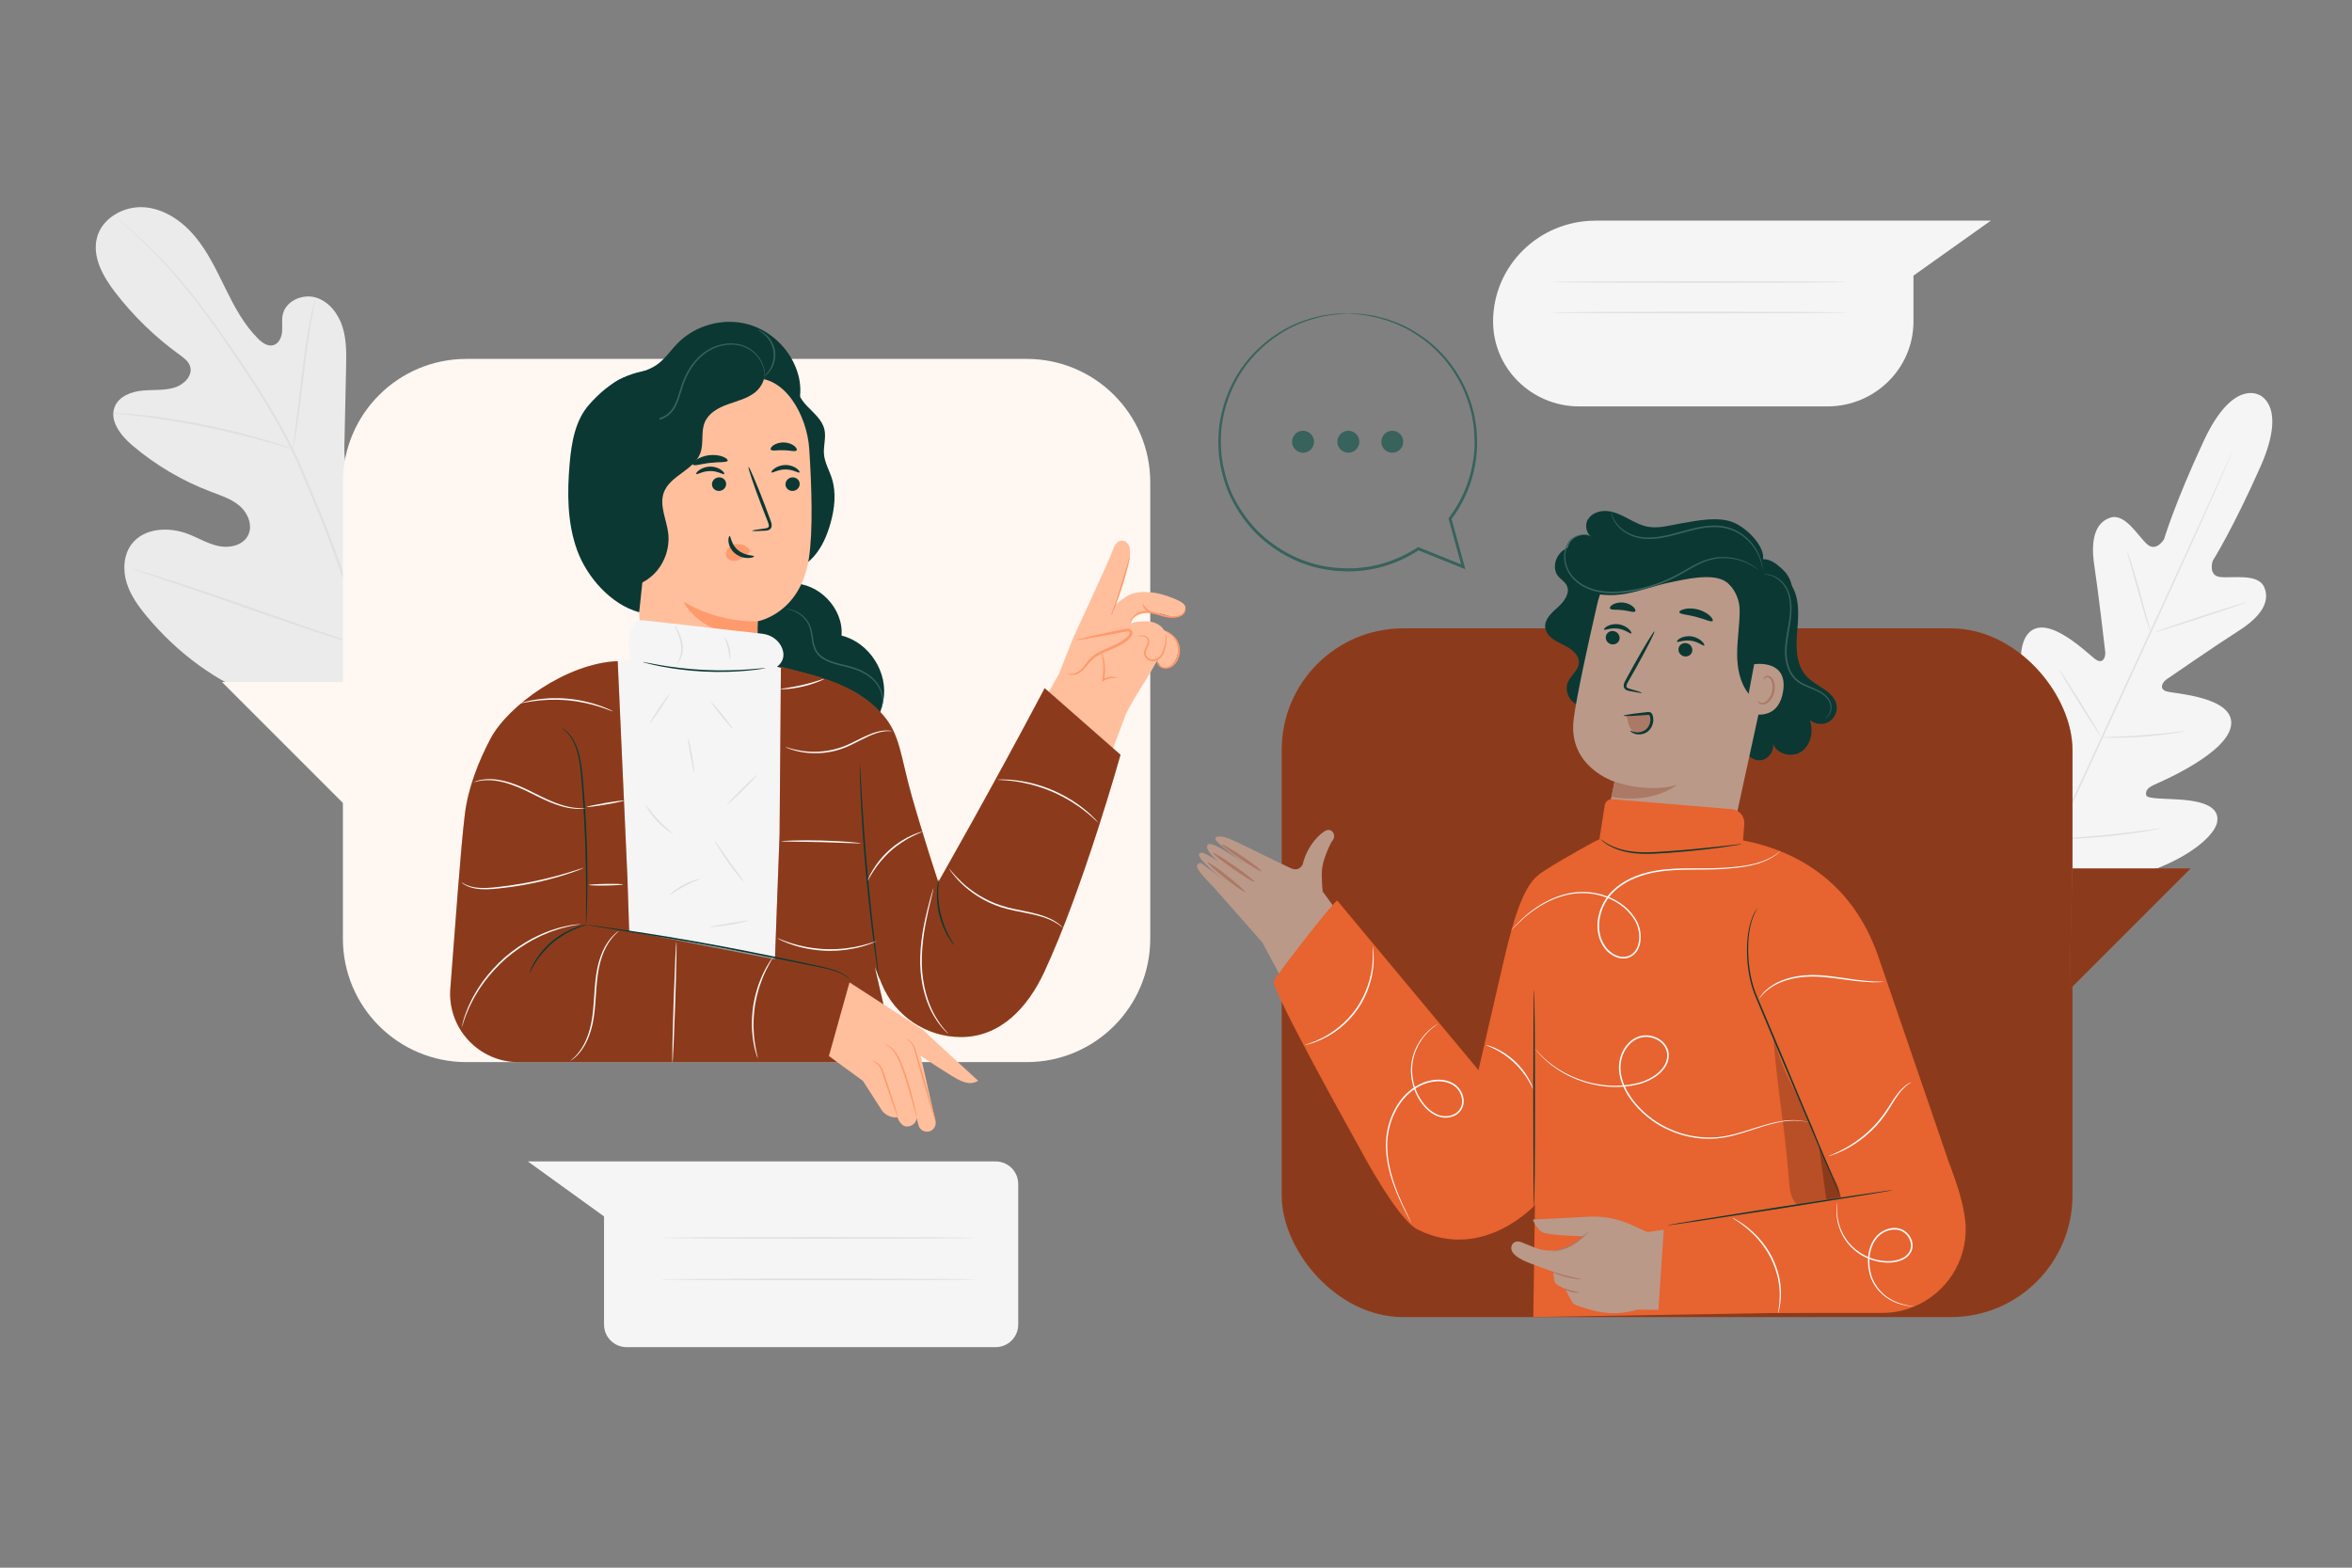 <svg xmlns="http://www.w3.org/2000/svg" id="Character" viewBox="0 0 750 500"><rect x="0" y="0" width="750" height="500" fill="#808080" stroke="none"/><defs><style>.cls-1{fill:#ebebeb;}.cls-2{fill:#fff7f2;}.cls-3{fill:#ab7965;}.cls-4{fill:#ba9989;}.cls-5{fill:#38625c;}.cls-6{fill:#fafafa;}.cls-7{fill:#e7632f;}.cls-8{fill:#0b3833;}.cls-9{opacity:.4;}.cls-10{opacity:.2;}.cls-11{fill:#ffbf9d;}.cls-12{fill:#f5f5f5;}.cls-13{fill:#e0e0e0;}.cls-14{fill:#ff9a6c;}</style></defs><path class="cls-12" d="M720.28,125.93s-8.36-5.1-17.6,14.78c-9.25,19.88-12.61,31.27-12.61,31.27,0,0-2.48,4.19-5.39,1.61-2.91-2.57-7.03-10.02-11.75-8.48-4.9,1.59-6.33,7.18-5.1,15.27,1.24,8.09,3.3,25.91,3.48,27.52.18,1.58-.65,3.95-2.91,2.52-2.26-1.44-15.46-15.11-21.57-8.46-6.11,6.65,1.04,28.62,1.77,31.03s.3,3.48-.84,4.12c-1.14.65-5.14-4.37-9.05-8.1-3.91-3.74-9.11-7.38-12.31-3.25-3.21,4.13-3.68,20.83,13.15,47.31l8.6,11.76,14.57-1.34c31.01-4.76,43.27-16.1,44.27-21.24,1-5.13-5.16-6.64-10.55-7.13-5.39-.49-11.8-.2-12.06-1.48-.26-1.28.25-2.31,2.55-3.35,2.3-1.04,23.55-10.11,24.53-19.09.98-8.98-18-9.92-20.57-10.68-2.57-.76-1.33-2.94-.02-3.85,1.33-.93,16.11-11.1,23.01-15.49,6.9-4.39,10.17-9.15,8.14-13.89-1.95-4.57-10.27-2.77-14.12-3.27-3.85-.49-2.33-5.12-2.33-5.12,0,0,6.36-10.03,15.25-30.08,8.88-20.05-.71-23.01-.71-23.01"></path><path class="cls-13" d="M711.97,143.72s-.05.15-.16.43c-.13.3-.3.71-.52,1.24-.48,1.11-1.17,2.71-2.06,4.76-1.79,4.13-4.44,10.09-7.73,17.43-6.58,14.7-15.84,34.92-26.14,57.22-10.3,22.31-19.61,42.51-26.27,57.17-3.32,7.32-6,13.25-7.87,17.37-.92,2.03-1.64,3.62-2.14,4.72-.24.52-.43.93-.57,1.22-.13.27-.21.41-.21.41,0,0,.05-.15.16-.43.13-.3.3-.71.52-1.24.48-1.11,1.17-2.71,2.06-4.76,1.79-4.13,4.43-10.09,7.73-17.43,6.58-14.7,15.84-34.92,26.14-57.23,10.3-22.3,19.61-42.5,26.27-57.16,3.32-7.32,6-13.25,7.87-17.37.92-2.03,1.65-3.62,2.15-4.72.24-.52.43-.93.57-1.22.13-.27.21-.41.21-.41Z"></path><path class="cls-13" d="M678.27,175.77s.18.34.41.97c.24.63.55,1.56.93,2.71.75,2.3,1.69,5.51,2.67,9.07.95,3.5,1.81,6.67,2.47,9.12.3,1.08.55,2,.76,2.76.18.65.27,1.02.23,1.03-.03.01-.18-.33-.42-.97-.23-.64-.55-1.56-.91-2.72-.72-2.31-1.63-5.53-2.61-9.09-.97-3.5-1.85-6.66-2.53-9.1-.3-1.08-.56-2-.77-2.76-.18-.65-.26-1.02-.23-1.03Z"></path><path class="cls-13" d="M687.09,201.64c-.04-.13,6.48-2.38,14.57-5.02,8.09-2.65,14.69-4.68,14.73-4.55.04.13-6.48,2.38-14.57,5.02-8.09,2.64-14.68,4.68-14.73,4.55Z"></path><path class="cls-13" d="M669.72,235.18s.38-.07,1.07-.1c.8-.03,1.77-.06,2.92-.1,2.47-.09,5.87-.22,9.62-.5,3.75-.27,7.14-.64,9.59-.92,1.14-.13,2.11-.24,2.9-.33.69-.07,1.07-.1,1.07-.06,0,.03-.37.12-1.05.25-.68.13-1.66.3-2.89.48-2.44.37-5.84.79-9.6,1.06-3.76.28-7.18.36-9.65.36-1.24,0-2.24-.02-2.93-.06-.69-.03-1.07-.06-1.07-.1Z"></path><path class="cls-13" d="M656.6,213.54s.24.26.61.79c.36.53.87,1.29,1.5,2.25,1.25,1.91,2.94,4.57,4.78,7.52,1.84,2.95,3.49,5.64,4.66,7.6.59.98,1.05,1.78,1.36,2.33.31.56.47.87.44.89-.03.02-.24-.26-.61-.79-.36-.53-.87-1.29-1.5-2.25-1.25-1.91-2.94-4.57-4.78-7.53-1.84-2.95-3.49-5.64-4.66-7.6-.58-.98-1.05-1.78-1.36-2.33-.31-.56-.47-.87-.44-.89Z"></path><path class="cls-13" d="M637.5,241.2s.3.35.76,1.02c.51.76,1.16,1.73,1.93,2.88,1.61,2.44,3.8,5.83,6.2,9.6,2.4,3.76,4.55,7.19,6.08,9.68.72,1.19,1.32,2.18,1.8,2.96.41.71.63,1.1.6,1.12-.03.02-.3-.35-.76-1.02-.51-.76-1.16-1.73-1.93-2.88-1.61-2.44-3.8-5.83-6.2-9.6-2.4-3.76-4.55-7.18-6.08-9.67-.72-1.19-1.32-2.18-1.8-2.96-.41-.71-.63-1.1-.6-1.12Z"></path><path class="cls-13" d="M654.65,267.69s.48-.09,1.36-.15c.97-.07,2.21-.16,3.7-.26,3.12-.22,7.44-.54,12.19-1.03,4.75-.48,9.04-1.02,12.15-1.44,1.48-.2,2.72-.36,3.68-.48.87-.11,1.35-.16,1.36-.12,0,.03-.47.14-1.33.31-.86.17-2.11.39-3.66.64-3.09.5-7.39,1.1-12.15,1.58-4.76.49-9.09.75-12.22.88-1.57.06-2.83.1-3.71.1-.88,0-1.36,0-1.36-.04Z"></path><path class="cls-1" d="M124.79,224.43c23.33-15.57,29.02-45.03,28.52-71.59-.08-4.44.48-9.1-1.59-13.02-2.08-3.92-7.02-6.65-11.07-4.85-3.36,1.5-4.87,5.31-6.79,8.45-2.55,4.18-6.3,7.61-10.69,9.77-2.88,1.42-6.43,2.26-9.23.68-3.84-2.17-4.22-7.45-4.12-11.86.18-8.21.36-16.43.54-24.64.1-4.41.18-8.91-1.14-13.11-1.32-4.2-4.33-8.14-8.56-9.38-4.23-1.24-9.52,1.1-10.49,5.4-.4,1.79-.06,3.66-.21,5.49-.15,1.83-1.05,3.84-2.82,4.32-1.79.49-3.56-.79-4.87-2.1-4.54-4.52-7.58-10.3-10.41-16.05-2.84-5.75-5.58-11.62-9.69-16.54-4.11-4.92-9.83-8.85-16.22-9.3-6.39-.45-13.27,3.34-14.98,9.52-1.72,6.19,1.86,12.55,5.78,17.64,5.81,7.55,12.73,14.26,20.45,19.84,1.39,1.01,2.9,2.1,3.42,3.74.92,2.95-1.94,5.83-4.9,6.75-3.35,1.04-6.95.65-10.44,1-3.49.35-7.29,1.81-8.65,5.04-1.9,4.48,1.85,9.26,5.55,12.41,7.43,6.31,15.94,11.33,25.05,14.78,3.27,1.24,6.71,2.33,9.32,4.65,2.61,2.32,4.15,6.3,2.5,9.38-1.65,3.09-5.77,4.02-9.21,3.34-3.43-.68-6.48-2.57-9.74-3.84-6.1-2.38-14.04-2.08-18.05,3.1-2.64,3.4-2.94,8.19-1.7,12.31,1.24,4.12,3.84,7.69,6.6,10.99,9.66,11.54,22.11,20.9,36.27,25.98,14.16,5.09,27.34,6.6,41.57,1.71"></path><path class="cls-13" d="M122.96,224.94c-3.75-13.45-14.03-45.11-20.15-60-1.54-3.72-3.07-7.39-4.58-11.01-1.51-3.61-3-7.19-4.69-10.6-3.34-6.84-7.07-13.16-10.8-19.05-3.73-5.9-7.49-11.36-11.05-16.44-3.57-5.08-6.98-9.75-10.27-13.87-6.57-8.28-12.65-14.33-16.99-18.31-2.17-2-3.9-3.5-5.09-4.5-.58-.48-1.03-.86-1.36-1.13-.31-.25-.48-.37-.48-.37,0,0,.14.15.43.42.32.28.75.68,1.31,1.18,1.16,1.04,2.86,2.56,5,4.59,4.29,4.04,10.3,10.12,16.8,18.41,3.26,4.13,6.65,8.81,10.19,13.9,3.53,5.09,7.27,10.56,10.98,16.45,3.71,5.89,7.42,12.2,10.74,19.01,1.67,3.4,3.15,6.95,4.66,10.57,1.5,3.62,3.03,7.29,4.57,11,6.12,14.88,16.4,46.5,20.18,59.91"></path><path class="cls-13" d="M93.38,143.28s.2-.66.44-1.88c.24-1.22.54-2.99.88-5.18.69-4.38,1.43-10.46,2.24-17.17.81-6.71,1.66-12.76,2.44-17.12.38-2.18.71-3.94.96-5.15.24-1.21.35-1.89.31-1.9-.04-.01-.24.65-.56,1.85-.33,1.2-.73,2.95-1.17,5.12-.9,4.35-1.83,10.41-2.64,17.13-.79,6.65-1.51,12.67-2.05,17.18-.27,2.1-.5,3.85-.68,5.2-.16,1.23-.23,1.91-.18,1.92Z"></path><path class="cls-13" d="M36.12,131.83s.2.06.59.1c.47.05,1.03.1,1.7.17,1.47.14,3.6.34,6.23.67,5.25.62,12.48,1.75,20.39,3.34,7.91,1.61,15.01,3.37,20.11,4.81,2.55.7,4.6,1.32,6.02,1.74.65.19,1.19.35,1.64.48.38.1.58.15.59.12,0-.02-.18-.11-.54-.25-.44-.16-.97-.36-1.6-.6-1.39-.5-3.43-1.19-5.97-1.95-5.07-1.55-12.17-3.39-20.11-5.01-7.93-1.6-15.19-2.65-20.47-3.16-2.64-.27-4.78-.4-6.26-.47-.68-.02-1.24-.03-1.71-.05-.39,0-.6,0-.6.03Z"></path><path class="cls-13" d="M117.42,206.63s.15-.23.39-.69c.26-.53.59-1.21,1-2.04.86-1.77,2.05-4.37,3.48-7.6,2.86-6.46,6.53-15.49,10.46-25.52,3.93-10.03,7.53-19.08,10.27-25.58,1.36-3.18,2.47-5.79,3.28-7.68.36-.85.66-1.55.89-2.09.2-.48.29-.74.27-.75-.02,0-.15.23-.39.69-.26.53-.59,1.21-1,2.04-.86,1.77-2.05,4.37-3.48,7.6-2.86,6.46-6.53,15.49-10.46,25.52-3.93,10.02-7.53,19.08-10.27,25.57-1.36,3.18-2.47,5.79-3.28,7.68-.36.86-.66,1.55-.89,2.09-.2.48-.29.74-.27.75Z"></path><path class="cls-13" d="M41.49,181.22s.25.13.76.31c.57.19,1.3.44,2.21.75,2,.67,4.76,1.59,8.14,2.71,6.87,2.3,16.32,5.59,26.75,9.25,10.43,3.66,19.91,6.89,26.83,9.07,3.46,1.09,6.26,1.95,8.21,2.51.92.26,1.67.47,2.25.63.52.14.79.2.8.18,0-.02-.25-.13-.76-.31-.57-.19-1.3-.44-2.21-.75-2-.67-4.76-1.59-8.14-2.71-6.87-2.3-16.32-5.59-26.75-9.25-10.43-3.66-19.91-6.88-26.82-9.07-3.46-1.09-6.26-1.95-8.21-2.51-.92-.26-1.67-.47-2.25-.63-.52-.14-.79-.2-.8-.18Z"></path><path class="cls-12" d="M508.76,70.37h126.07l-24.67,17.54v14.64c0,14.95-12.3,27.07-27.47,27.07h-79.11c-15.17,0-27.47-12.12-27.47-27.07h0c0-17.77,14.62-32.17,32.65-32.17Z"></path><path class="cls-13" d="M588.9,89.94c0,.14-21.05.26-47.01.26s-47.01-.12-47.01-.26,21.04-.26,47.01-.26,47.01.12,47.01.26Z"></path><path class="cls-13" d="M588.9,99.68c0,.14-21.05.26-47.01.26s-47.01-.12-47.01-.26,21.04-.26,47.01-.26,47.01.12,47.01.26Z"></path><path class="cls-12" d="M317.49,370.42h-149.18l24.3,17.54v34.5c0,3.98,3.23,7.2,7.2,7.2h117.68c3.98,0,7.2-3.23,7.2-7.2v-44.83c0-3.98-3.23-7.2-7.2-7.2Z"></path><path class="cls-13" d="M311.27,394.8c0,.14-22.5.26-50.25.26s-50.25-.12-50.25-.26,22.5-.26,50.25-.26,50.25.12,50.25.26Z"></path><path class="cls-13" d="M311.27,408.05c0,.14-22.5.26-50.25.26s-50.25-.12-50.25-.26,22.5-.26,50.25-.26,50.25.12,50.25.26Z"></path><rect class="cls-7" x="408.7" y="200.4" width="252.17" height="219.68" rx="38.79" ry="38.79"></rect><g class="cls-9"><rect x="408.7" y="200.4" width="252.17" height="219.68" rx="38.79" ry="38.79"></rect></g><polygon class="cls-7" points="660.8 276.98 698.57 276.98 659.95 315.61 660.8 276.98"></polygon><g class="cls-9"><polygon points="660.8 276.98 698.57 276.98 659.95 315.61 660.8 276.98"></polygon></g><path class="cls-4" d="M402.66,300.73l-15.83-17.96c-4.28-4.28-5.75-6.35-4.89-7.1,1.14-1,.65-.67,9.54,6.01,0,0-12.6-9.64-8.23-9.7.77-.01,2.91,1.24,5.2,2.74-3.12-2.65-3.98-4.44-3.39-5.29,1.02-1.47,8.73,3.87,12.27,6.45-2.9-2.16-8.43-6.36-9.41-7.67-1.33-1.8,1.37-1.65,3.57-.9,2.47.84,16.12,7.81,20.16,9.61,2.78,1.24,3.76-1.28,3.76-1.28,1.49-6.25,5.99-10.33,7.72-10.86,1.74-.53,3.05,1.68,1.82,3.27-.99,1.29-1.99,3.93-2.66,5.94-.55,1.66-.84,3.39-.81,5.13.03,2.02.14,3.73.27,5.18l14.46,19.85-24.2,14.03-9.36-17.46Z"></path><path class="cls-3" d="M396.97,284.44c-.16.23-2.98-1.71-6.28-4.32-3.31-2.61-5.84-4.9-5.65-5.11.18-.21,3,1.72,6.28,4.32,3.29,2.6,5.82,4.89,5.65,5.11Z"></path><path class="cls-3" d="M400.06,281.28c-.16.23-3.27-1.66-6.95-4.23-3.68-2.56-6.53-4.83-6.37-5.06.16-.23,3.27,1.66,6.95,4.23,3.68,2.56,6.53,4.83,6.37,5.06Z"></path><path class="cls-3" d="M402.3,277.92c-.16.23-3.13-1.51-6.64-3.89-3.51-2.38-6.24-4.5-6.08-4.73.16-.23,3.13,1.51,6.65,3.89,3.51,2.38,6.23,4.5,6.08,4.73Z"></path><path class="cls-4" d="M423.11,287.03l57.68,73.14-13.21,30.75s-15.82-3.5-20.62-10.17c-4.8-6.67-44.3-80.03-44.3-80.03l20.45-13.7Z"></path><path class="cls-8" d="M569.53,184.68c4.15,3.6,4.14,9.94,3.66,15.41-.48,5.47-.84,11.7,2.94,15.68,3.12,3.28,8.79,4.71,9.52,9.18.34,2.08-.75,4.33-2.61,5.34-1.85,1.02-4.33.73-5.91-.67,1.22,3.53.38,7.94-2.68,10.08-3.06,2.14-8.18.82-9.13-2.79.58,2.39-1.17,5.08-3.59,5.52-2.42.44-5-1.46-5.31-3.9"></path><path class="cls-8" d="M510.1,221.6c-1.03,2.73-4.51,4.22-7.2,3.1-2.69-1.12-4.07-4.65-2.85-7.3.95-2.08,3.2-3.58,3.42-5.86.26-2.76-2.55-4.72-5.05-5.92-2.5-1.2-5.41-2.76-5.68-5.52-.26-2.66,2.12-4.73,4.11-6.51,1.99-1.78,3.96-4.53,2.73-6.91-.63-1.21-1.94-1.91-2.78-2.99-1.87-2.38-.89-6.17,1.49-8.04,2.38-1.87,5.69-2.13,8.67-1.59,2.98.54,5.78,1.77,8.69,2.63,9.57,2.85,20.33,1.44,28.84-3.78"></path><path class="cls-4" d="M527.81,286.09c10.75,2.17,21.26-4.68,23.59-15.4l14.19-65.06c3.73-15.83-6.34-31.61-22.26-34.9l-1.49-.22c-14.99-2.2-29.15,7.49-32.54,22.25-3.16,13.73-6.47,28.95-7.47,36.42-2.07,15.46,13.02,20.13,13.02,20.13l-2.71,13.03c-2.26,10.9,4.77,21.55,15.67,23.76h0Z"></path><path class="cls-8" d="M512.07,202.95c-.21,1.16.59,2.29,1.8,2.54,1.2.24,2.35-.5,2.56-1.65.21-1.16-.59-2.29-1.8-2.54-1.21-.24-2.35.5-2.57,1.66Z"></path><path class="cls-8" d="M511.5,200.8c.23.33,2.08-.66,4.45-.31,2.37.32,3.94,1.79,4.24,1.54.15-.11-.06-.67-.73-1.33-.67-.66-1.86-1.38-3.34-1.59-1.48-.21-2.8.15-3.6.61-.81.45-1.13.94-1.02,1.09Z"></path><path class="cls-8" d="M535.26,206.8c-.21,1.16.59,2.29,1.8,2.54,1.2.24,2.35-.5,2.56-1.65.21-1.16-.59-2.29-1.8-2.54-1.21-.24-2.35.5-2.57,1.66Z"></path><path class="cls-8" d="M534.76,204.66c.23.33,2.08-.66,4.45-.31,2.37.32,3.94,1.79,4.24,1.54.14-.11-.05-.67-.74-1.33-.67-.66-1.86-1.38-3.34-1.59-1.48-.21-2.8.15-3.6.61-.81.45-1.13.94-1.02,1.08Z"></path><path class="cls-8" d="M523.57,220.99c.03-.13-1.41-.6-3.75-1.26-.6-.15-1.15-.36-1.19-.78-.08-.46.27-1.07.67-1.74.78-1.38,1.61-2.83,2.47-4.35,3.45-6.2,6.04-11.34,5.79-11.48-.25-.14-3.25,4.78-6.7,10.98-.84,1.53-1.63,2.99-2.4,4.39-.33.65-.84,1.38-.66,2.33.1.48.49.87.87,1.03.37.18.71.23,1.01.29,2.39.48,3.88.71,3.9.58Z"></path><path class="cls-8" d="M535.5,195.27c.14.68,2.55.72,5.29,1.46,2.75.69,4.87,1.83,5.33,1.31.21-.25-.1-.92-.91-1.67-.81-.76-2.16-1.56-3.8-1.99-1.64-.43-3.21-.39-4.29-.12-1.08.26-1.67.69-1.61,1.01Z"></path><path class="cls-8" d="M513.38,194.06c.34.6,2.05.28,4.02.54,1.98.19,3.58.89,4.04.39.21-.25.02-.83-.63-1.44-.64-.61-1.78-1.2-3.14-1.36-1.36-.15-2.6.16-3.36.61-.78.45-1.08.97-.94,1.26Z"></path><path class="cls-8" d="M551.31,186.24s.05.05.07.08c2.17,2.3,3.39,5.35,3.36,8.51,0,.11,0,.22,0,.32-.04,4.49-.81,8.95-.8,13.45,0,4.49.87,9.19,3.68,12.69,1.15,1.44,3.39,2.65,4.71,1.35.51-.5.69-1.24.85-1.94,2.38-10.51,6.66-19.52,8.27-30.64.44-3.03-.57-6.07-2.77-8.2-2.08-2.01-4.67-4.15-7.44-3.31-2.77.85-6.83,5.2-9.13,6.96"></path><path class="cls-4" d="M559.36,211.85c.28-.08,11.07-1.58,9.18,8.92-1.88,10.5-12.04,6.45-12,6.14.04-.3,2.82-15.06,2.82-15.06Z"></path><path class="cls-3" d="M560.46,223.51c.05-.03.16.16.44.36.28.19.78.38,1.36.27,1.18-.21,2.43-1.8,2.82-3.69.2-.95.16-1.9-.04-2.71-.18-.83-.58-1.45-1.12-1.65-.53-.23-.99.04-1.17.31-.19.27-.16.49-.22.5-.03.02-.19-.22-.03-.63.08-.2.25-.43.53-.58.29-.16.68-.2,1.06-.09.8.2,1.4,1.08,1.62,1.97.27.91.33,1.97.11,3.04-.45,2.1-1.88,3.89-3.48,4.06-.77.06-1.35-.27-1.62-.58-.28-.32-.29-.56-.25-.57Z"></path><path class="cls-8" d="M561.35,180.25c3.22-3.84-3.01-10.95-7.98-13.35-4.97-2.4-12.2-.87-17.64.09-3.43.61-6.91,1.64-10.33,1-2.29-.43-4.37-1.6-6.44-2.68-2.07-1.09-4.23-2.14-6.56-2.32-2.33-.18-4.88.7-6.07,2.71-1.19,2.01-.36,5.12,1.88,5.78-2.69-2.03-7.22-.54-8.18,2.69-.96,3.23,2.03,6.95,5.39,6.71-1.33-1.36-3.91.18-4,2.09-.09,1.9,1.41,3.51,3.02,4.52,4.12,2.58,9.34,2.71,14.12,1.85,4.78-.87,9.35-2.64,14.11-3.62,4.76-.98,12.75-2.83,17.05-.57,3.17,1.67,4.9,6.03,6.91,5.41,1.95-.59,3.38-2.33,4.03-4.26.65-1.93.67-4,.67-6.04"></path><path class="cls-5" d="M581.92,229.02s.21-.03.55-.24c.34-.2.8-.61,1.14-1.3.32-.68.53-1.64.34-2.71-.17-1.09-.88-2.19-1.89-3.09-1.02-.9-2.34-1.6-3.78-2.21-1.43-.62-3.01-1.17-4.43-2.14-1.42-.95-2.54-2.43-3.21-4.17-.69-1.73-.97-3.69-.93-5.68.11-4.01,1.22-7.75,1.49-11.28.33-3.51-.19-6.84-1.68-9.13-1.48-2.29-3.54-3.42-4.99-3.75-.73-.19-1.32-.18-1.71-.17-.39.04-.6.07-.59.09,0,.07.84-.12,2.25.28,1.39.38,3.34,1.52,4.72,3.75,1.39,2.22,1.87,5.44,1.51,8.89-.29,3.46-1.42,7.2-1.53,11.31-.04,2.05.25,4.08.98,5.89.71,1.81,1.91,3.39,3.42,4.38,1.5,1,3.11,1.55,4.53,2.14,1.43.58,2.72,1.24,3.71,2.08.98.84,1.65,1.86,1.84,2.86.2,1,.04,1.91-.24,2.57-.61,1.35-1.57,1.56-1.5,1.62Z"></path><path class="cls-5" d="M507.87,171.24s-.15-.09-.46-.24c-.15-.08-.35-.16-.59-.23-.24-.09-.52-.17-.84-.22-1.27-.26-3.41-.05-5.3,1.62h0s0,0,0,0c-1.28,1.45-2.11,3.74-1.89,6.26.17,2.53,1.55,5.21,3.86,7.13,2.29,1.95,5.41,3.17,8.74,3.52,3.34.37,6.85.03,10.38-.64,5.75-1.1,10.98-3.3,15.3-5.91,2.18-1.26,4.24-2.47,6.31-3.28,2.06-.83,4.12-1.19,6-1.23,3.79-.07,6.76,1.06,8.62,2.04,1.87,1,2.75,1.82,2.79,1.76,0,0-.82-.88-2.69-1.94-1.85-1.04-4.85-2.25-8.72-2.23-1.92,0-4.05.36-6.16,1.19-2.12.81-4.22,2.02-6.4,3.27-4.31,2.57-9.47,4.73-15.16,5.81-3.49.66-6.96.99-10.22.65-3.26-.33-6.27-1.5-8.49-3.36-2.24-1.84-3.58-4.38-3.76-6.8-.24-2.42.53-4.62,1.72-6.03h0c1.75-1.6,3.82-1.87,5.06-1.67,1.27.2,1.89.58,1.91.53Z"></path><path class="cls-5" d="M513.72,162.49s-.11.88.37,2.36c.49,1.46,1.77,3.48,4.14,4.98,1.17.76,2.58,1.4,4.19,1.74,1.6.35,3.37.42,5.19.27,3.67-.28,7.52-1.53,11.55-2.58,4.02-1.05,8.06-1.59,11.54-.66,3.48.89,6.14,3.01,7.84,5.09,1.73,2.1,2.59,4.18,3,5.64.4,1.47.45,2.33.51,2.32.02,0,0-.21-.03-.62-.02-.41-.13-1-.29-1.75-.35-1.5-1.18-3.64-2.91-5.83-1.71-2.16-4.41-4.38-8.01-5.33-3.6-.99-7.75-.44-11.79.62-4.06,1.05-7.86,2.31-11.46,2.6-1.79.16-3.51.1-5.06-.22-1.56-.31-2.94-.91-4.08-1.62-2.32-1.42-3.61-3.33-4.15-4.73-.53-1.43-.5-2.3-.56-2.29Z"></path><path class="cls-3" d="M518.83,228.85c.18,1.02.36,2.06.81,2.99.46.93,1.24,1.76,2.24,2.02,1.07.28,2.25-.14,3.04-.92.79-.77,1.23-1.85,1.41-2.94.16-.99-.04-2.25-.99-2.57-.39-.13-.82-.06-1.23.01-1.85.33-3.69.67-5.54,1"></path><path class="cls-8" d="M519.8,233.05c.08-.15,1.02.64,2.75.52.84-.06,1.84-.39,2.59-1.18.74-.78,1.23-1.99,1.11-3.23-.02-.31-.11-.61-.2-.88-.13-.27-.1-.25-.32-.29-.22-.01-.6.04-.9.06-.31.02-.62.05-.92.07-1.2.09-2.28.16-3.19.2-1.82.09-2.95.08-2.97-.05s1.1-.35,2.9-.6c.9-.13,1.98-.26,3.18-.4.3-.03.61-.07.92-.1.33-.03.59-.09,1.03-.08.21,0,.5.06.73.26.23.19.33.42.41.61.13.37.23.73.26,1.12.15,1.55-.47,3-1.42,3.93-.97.94-2.21,1.25-3.17,1.23-.98-.01-1.73-.32-2.18-.61-.45-.29-.63-.53-.59-.57Z"></path><path class="cls-3" d="M514.84,249.3s10.08,3.82,19.89,1.04c0,0-7.4,6.2-20.9,3.82l1.01-4.87Z"></path><path class="cls-6" d="M530.22,392.67s-.52-.35-1.38-1.05c-.43-.36-.96-.79-1.61-1.24-.64-.46-1.35-1.02-2.19-1.55-.83-.55-1.74-1.15-2.76-1.72-1-.62-2.12-1.17-3.29-1.77-2.37-1.14-5.05-2.23-7.96-3.12-2.91-.86-5.76-1.41-8.37-1.76-1.31-.14-2.55-.29-3.72-.33-1.17-.09-2.26-.08-3.25-.08-1-.02-1.9.06-2.69.09-.79.03-1.47.09-2.03.16-1.11.11-1.73.15-1.73.12,0-.04.6-.15,1.71-.32.55-.09,1.23-.19,2.03-.24.79-.06,1.7-.17,2.7-.17,1-.03,2.1-.06,3.28.01,1.18.01,2.44.16,3.76.28,2.63.33,5.51.88,8.46,1.74,2.93.89,5.64,2.02,8.02,3.19,1.17.62,2.3,1.19,3.3,1.83,1.02.59,1.93,1.21,2.75,1.79.84.55,1.53,1.14,2.16,1.63.64.48,1.15.93,1.56,1.32.83.75,1.28,1.18,1.25,1.21Z"></path><path class="cls-7" d="M471.45,341.31l8.21-35.53c3.14-13.36,6.86-26.2,13.1-27.72v4.13l-2.67,101.51s-16.72,19.04-38.04,8.45c-6.66-3.31-18.81-26.56-18.81-26.56,0,0-28.23-50.45-27.06-52.74,1.17-2.29,18.45-24.55,20.21-25.66l45.05,54.1Z"></path><path class="cls-7" d="M555.83,268.04c16.3,3.12,34.65,12.63,43.1,36.98,3.08,8.9,25.53,74.5,25.53,74.5l-38.28-.8-6.23-13.53,3.04,21.94,2.59,31.31-96.64,1.62.68-47.15.93-93.8s1.09-1.42,17.75-10.62c10.35-5.71,47.53-.47,47.53-.47Z"></path><g class="cls-10"><path d="M565.47,330.74c1.59,19.8,3.41,25.92,5,45.72.15,1.87.31,3.78,1.04,5.5.73,1.73,2.16,3.27,4,3.64,2.81.57,6.47,2.61,7.27-.15l-2.67-19.07s-.63-3.59-2.64-8.05c-5.93-13.16-8.12-13.94-12-27.59"></path></g><path class="cls-7" d="M508.3,278.66l.32-2.06,3.09-19.76c.19-1.19,1.26-2.04,2.46-1.94l38.05,3.18c2.39.2,4.17,2.29,4,4.68l-.85,11.48-11.88,15.5-17.11,2.67"></path><path class="cls-8" d="M489.19,315.81c.14,0,.26,15.48.26,34.57s-.12,34.57-.26,34.57-.26-15.48-.26-34.57.12-34.57.26-34.57Z"></path><path class="cls-8" d="M586.99,381.89s-.05-.07-.12-.22c-.08-.18-.19-.4-.31-.68-.28-.64-.67-1.52-1.16-2.63-1-2.33-2.43-5.64-4.18-9.71-3.49-8.25-8.29-19.59-13.59-32.11-2.63-6.28-5.14-12.26-7.43-17.71-1.21-2.69-2.02-5.45-2.46-8.04-.46-2.6-.64-5.05-.66-7.29-.05-4.48.62-8.11,1.52-10.45.11-.29.21-.57.31-.83.12-.25.24-.48.35-.7.21-.44.4-.8.6-1.06.17-.25.31-.45.43-.62.1-.14.15-.2.16-.2.07.04-.84,1.12-1.65,3.48-.83,2.34-1.44,5.93-1.35,10.38.12,4.42.72,9.8,3.19,15.15,2.3,5.44,4.82,11.42,7.46,17.69,5.25,12.55,10,23.9,13.45,32.17,1.69,4.1,3.06,7.43,4.02,9.77.45,1.13.81,2.02,1.07,2.67.11.28.2.51.27.7.06.16.08.24.07.24Z"></path><path class="cls-6" d="M567.69,271.49s-.35.37-1.11.96c-.76.6-1.96,1.38-3.65,2.13-1.69.73-3.86,1.38-6.43,1.8-2.57.43-5.52.7-8.8.87-3.27.15-6.86.08-10.7.16-3.83.09-7.95.33-12.1,1.47-4.11,1.11-8.36,3.16-11.38,6.71-1.48,1.77-2.59,3.92-3.16,6.24-.59,2.31-.6,4.82.11,7.15.38,1.16.96,2.24,1.68,3.2.73.95,1.66,1.73,2.7,2.28,1.03.55,2.21.83,3.34.7,1.13-.11,2.19-.67,2.93-1.51,1.5-1.71,1.78-4.17,1.48-6.33-.16-1.09-.48-2.16-.95-3.12-.48-.96-1.11-1.85-1.78-2.68-2.74-3.3-6.57-5.21-10.25-6.07-3.71-.88-7.36-.7-10.5.12-3.15.79-5.83,2.09-8.04,3.44-2.21,1.34-3.95,2.75-5.32,3.96-1.37,1.2-2.34,2.24-3.02,2.92-.31.34-.56.6-.75.8-.17.18-.26.27-.27.26,0,0,1.21-1.64,3.9-4.14,1.35-1.23,3.09-2.68,5.3-4.05,2.21-1.38,4.9-2.72,8.1-3.54,3.17-.86,6.89-1.06,10.68-.18,3.76.87,7.69,2.8,10.52,6.19.69.86,1.33,1.76,1.85,2.77.5,1.02.84,2.13,1,3.27.17,1.14.17,2.33-.06,3.5-.23,1.16-.7,2.32-1.53,3.24-.82.92-2,1.55-3.25,1.67-1.25.14-2.53-.17-3.64-.76-1.11-.59-2.1-1.41-2.87-2.42-.76-1.01-1.36-2.14-1.76-3.36-.75-2.44-.73-5.05-.12-7.44.6-2.4,1.73-4.61,3.27-6.45,3.13-3.66,7.47-5.73,11.64-6.85,4.21-1.14,8.37-1.37,12.22-1.44,3.85-.06,7.43.03,10.69-.09,3.26-.14,6.21-.39,8.77-.79,2.56-.39,4.72-1.01,6.4-1.7,1.68-.71,2.89-1.45,3.66-2.02.4-.27.67-.52.87-.66.2-.15.3-.22.3-.22Z"></path><path class="cls-6" d="M600.76,313.11s-.15.04-.43.07c-.28.02-.69.08-1.23.09-1.07.05-2.62.04-4.53-.11-1.91-.14-4.17-.43-6.67-.77-2.5-.34-5.24-.72-8.14-.88-2.89-.14-5.65.08-8.1.61-2.44.54-4.56,1.36-6.17,2.35-3.27,1.96-4.45,4.16-4.56,4.04-.01,0,.06-.14.21-.37.17-.23.36-.6.73-1,.66-.85,1.8-1.95,3.43-2.98,1.62-1.05,3.78-1.92,6.26-2.5,2.49-.56,5.3-.8,8.23-.66,2.93.16,5.68.56,8.18.92,2.5.37,4.74.7,6.64.88,1.89.19,3.43.26,4.5.27,1.06.01,1.66,0,1.66.04Z"></path><path class="cls-6" d="M576.73,357.94c-.01.13-2.01-.71-5.74-.49-1.86.09-4.11.48-6.66,1.19-2.56.69-5.4,1.7-8.6,2.69-3.18.98-6.81,1.91-10.78,1.88-3.95,0-8.2-.78-12.28-2.55-4.1-1.72-8.03-4.47-11.2-8.14-1.59-1.82-2.98-3.91-3.97-6.22-.97-2.31-1.51-4.91-1.14-7.51.38-2.57,1.59-5.03,3.55-6.69.98-.82,2.12-1.46,3.37-1.72,1.24-.27,2.53-.22,3.72.12,1.19.34,2.32.91,3.21,1.76.89.84,1.56,1.92,1.8,3.11.26,1.18.14,2.42-.27,3.51-.41,1.1-1.09,2.06-1.87,2.87-1.57,1.63-3.52,2.72-5.49,3.49-.99.37-2.01.66-3.01.83-.5.09-1,.2-1.5.28-.5.06-.99.12-1.49.17-3.94.43-7.65,0-10.91-.76-3.27-.78-6.09-1.96-8.43-3.24-2.34-1.27-4.2-2.64-5.61-3.88-.35-.31-.68-.6-1-.87-.29-.29-.56-.57-.82-.83-.52-.5-.93-.95-1.24-1.34-.3-.36-.54-.65-.72-.86-.16-.2-.24-.3-.23-.3,0,0,.1.09.27.27.19.2.44.48.75.83.32.37.74.81,1.27,1.3.26.25.54.52.83.8.32.27.65.55,1.01.85,1.42,1.21,3.28,2.54,5.62,3.78,2.33,1.24,5.13,2.39,8.37,3.14,3.23.73,6.9,1.14,10.78.69.48-.06.97-.12,1.46-.18.49-.08.98-.19,1.47-.28,1-.17,1.97-.46,2.94-.82,1.91-.75,3.81-1.82,5.31-3.39.74-.78,1.38-1.69,1.76-2.71.38-1.02.49-2.15.24-3.24-.46-2.19-2.42-3.9-4.66-4.48-1.12-.32-2.33-.36-3.47-.1-1.15.24-2.23.84-3.14,1.62-1.84,1.57-3.01,3.91-3.37,6.37-.35,2.47.16,4.99,1.1,7.23.96,2.25,2.31,4.3,3.88,6.09,3.11,3.61,6.97,6.32,11,8.03,4.02,1.75,8.2,2.54,12.09,2.56,3.91.05,7.49-.84,10.67-1.8,3.19-.96,6.06-1.95,8.63-2.61,2.57-.68,4.85-1.05,6.73-1.11.94-.07,1.77.02,2.49.04.71.1,1.33.15,1.81.27.46.11.82.2,1.09.27.24.06.37.1.37.11Z"></path><path class="cls-6" d="M488.86,347.27c-.08.04-.54-1.06-1.51-2.69-.97-1.63-2.52-3.76-4.63-5.74-2.12-1.97-4.35-3.37-6.05-4.22-1.69-.85-2.82-1.24-2.79-1.32.01-.03.3.03.82.18.52.14,1.25.42,2.13.81,1.76.78,4.08,2.16,6.24,4.17,2.16,2.02,3.7,4.23,4.59,5.94.45.85.77,1.56.95,2.07.19.5.27.79.24.8Z"></path><path class="cls-6" d="M450.06,390.07s-.06-.08-.16-.25c-.11-.2-.24-.44-.41-.75-.36-.67-.88-1.65-1.52-2.94-1.26-2.57-3.12-6.32-4.58-11.26-.7-2.47-1.29-5.26-1.43-8.29-.09-1.52,0-3.1.19-4.7.23-1.6.63-3.23,1.18-4.85,1.17-3.2,3.02-6.43,5.87-8.88,2.79-2.44,6.64-4.15,10.67-3.74,1.98.21,3.96,1.02,5.26,2.56,1.28,1.5,1.9,3.56,1.48,5.47-.21.95-.72,1.83-1.42,2.47-.69.66-1.56,1.09-2.44,1.33-1.79.5-3.69.18-5.22-.63-1.55-.8-2.81-1.98-3.82-3.25-1.01-1.28-1.8-2.66-2.4-4.06-1.17-2.82-1.55-5.72-1.34-8.3.21-2.59,1.01-4.85,1.98-6.65.97-1.81,2.11-3.19,3.13-4.2,1.03-1.01,1.94-1.68,2.58-2.08.31-.21.57-.34.74-.44.17-.09.26-.14.26-.13.01.02-.33.23-.94.66-.62.43-1.49,1.12-2.49,2.14-.99,1.02-2.09,2.4-3.02,4.19-.93,1.79-1.69,4.01-1.87,6.54-.18,2.53.2,5.35,1.37,8.1.59,1.37,1.37,2.71,2.36,3.95.99,1.23,2.21,2.36,3.68,3.11,1.46.76,3.22,1.05,4.87.58,1.65-.42,3.13-1.7,3.49-3.44.38-1.71-.19-3.64-1.38-5.02-1.18-1.4-3.04-2.18-4.92-2.38-3.84-.39-7.58,1.25-10.28,3.61-2.77,2.38-4.59,5.53-5.75,8.66-.55,1.59-.94,3.18-1.18,4.75-.2,1.58-.29,3.12-.21,4.62.12,2.99.69,5.75,1.36,8.21,1.4,4.92,3.2,8.68,4.41,11.27.61,1.27,1.08,2.26,1.43,2.98.15.32.27.58.37.78.08.18.12.27.11.27Z"></path><path class="cls-6" d="M437.71,301.79s.05.14.09.42c.04.28.11.68.15,1.21.1,1.06.15,2.6,0,4.49-.28,3.77-1.62,9.04-4.94,13.86-3.32,4.82-7.76,7.96-11.18,9.57-1.71.82-3.17,1.33-4.19,1.61-.51.16-.91.23-1.18.3-.27.06-.42.08-.42.06-.01-.04.55-.21,1.54-.55,1-.34,2.42-.9,4.09-1.75,3.33-1.68,7.66-4.81,10.92-9.54,3.25-4.73,4.62-9.89,5-13.6.2-1.87.21-3.39.17-4.44-.04-1.05-.08-1.64-.04-1.64Z"></path><path class="cls-6" d="M609.51,345.15c.07.09-1.89.9-3.86,3.53-.99,1.29-1.99,2.95-3.13,4.8-1.14,1.85-2.56,3.8-4.27,5.65-3.43,3.71-7.3,6.25-10.25,7.7-1.47.75-2.72,1.22-3.58,1.53-.87.29-1.36.43-1.37.39-.01-.03.45-.24,1.3-.58.84-.37,2.05-.89,3.49-1.67,2.87-1.52,6.66-4.07,10.03-7.73,1.69-1.83,3.09-3.73,4.25-5.55,1.16-1.82,2.2-3.49,3.25-4.77,1.05-1.28,2.08-2.17,2.87-2.66.39-.25.71-.42.93-.51.22-.1.34-.15.35-.13Z"></path><path class="cls-8" d="M555.47,269.2s-.16.06-.46.12c-.36.06-.8.14-1.33.24-1.16.19-2.84.45-4.91.73-4.16.56-9.92,1.21-16.3,1.68-3.19.23-6.24.44-9.03.33-2.79-.1-5.29-.56-7.29-1.25-2.01-.67-3.5-1.56-4.45-2.25-.48-.35-.83-.64-1.05-.86-.23-.21-.34-.33-.33-.34.03-.03.52.4,1.49,1.03.97.63,2.46,1.45,4.45,2.07,1.98.63,4.44,1.04,7.19,1.12,2.75.09,5.79-.13,8.98-.36,6.37-.47,12.13-1.06,16.3-1.53,2.02-.23,3.68-.42,4.93-.56,1.16-.13,1.81-.19,1.82-.15Z"></path><path class="cls-4" d="M623.96,386.59c3.17,16.46-9.35,31.77-26.12,31.94l-75.74-.84,1.99-24.53,64.94-9.69"></path><path class="cls-4" d="M528.78,394.29c-.35.12-4.72-1.85-8.64-3.66-4.16-1.92-8.72-2.81-13.3-2.58l-18.06.92s1.11,2.98,3.03,4.04c1.91,1.06,13.14,1.29,13.14,1.29l-.57.59c-2.37,2.44-5.59,3.85-8.99,3.93l-1.72.04c-1.28-.1-2.54-.35-3.77-.74l-4.45-1.8c-1.35-.61-2.77-.51-3.36.85-.53,1.23-.14,2.92,3.54,4.77,2.06,1.04,9.68,3.67,9.68,3.67,0,0,.11,2.11.44,3.22.33,1.11,3.33,2.22,3.33,2.22,0,0,1.89,3.88,2.66,4.77.35.4,3.06,1.24,5.94,2.05,4.66,1.31,9.59,1.28,14.23-.11l6.88-2.05v-20.96"></path><path class="cls-3" d="M504.08,407.98c0,.12-2.15,0-4.69-.67-2.55-.67-4.47-1.62-4.42-1.73.05-.12,2.02.64,4.53,1.29,2.51.66,4.6.97,4.58,1.11Z"></path><path class="cls-3" d="M503.44,412.21c0,.12-1.17.19-2.54-.18-1.38-.37-2.34-1.02-2.28-1.13.06-.12,1.08.34,2.4.69,1.31.36,2.43.49,2.42.62Z"></path><path class="cls-3" d="M506.74,392.66s-.48.63-1.39,1.49c-.92.86-2.26,2-3.93,2.98-1.68.98-3.37,1.53-4.61,1.78-1.24.25-2.03.27-2.03.22-.04-.16,3.13-.46,6.42-2.39,1.64-.95,2.98-2.04,3.95-2.83.96-.8,1.56-1.3,1.61-1.25Z"></path><path class="cls-7" d="M530.62,390.98l-1.84,27.74,71.35.03c4.84,0,9.6-1.31,13.75-3.81h0c9.64-5.79,14.61-16.99,12.44-28.02-.73-4.51-2.45-9.78-4.6-15.39l-35.87,5.9,1.15,4.47-56.37,9.09Z"></path><path class="cls-8" d="M603.52,379.58s-.25.07-.72.17c-.53.09-1.22.22-2.08.37-1.87.31-4.48.75-7.68,1.28-6.54,1.04-15.48,2.46-25.36,4.04-9.89,1.51-18.84,2.88-25.39,3.89-3.21.47-5.83.85-7.7,1.12-.87.12-1.57.21-2.1.28-.48.06-.73.08-.74.06,0-.02.25-.07.72-.17.53-.09,1.22-.22,2.08-.37,1.87-.31,4.48-.75,7.68-1.28,6.54-1.04,15.48-2.46,25.36-4.04,9.89-1.51,18.83-2.88,25.38-3.88,3.21-.47,5.83-.85,7.7-1.12.87-.12,1.57-.21,2.1-.28.48-.06.73-.08.74-.06Z"></path><path class="cls-6" d="M567.01,418.76c-.12-.02.43-2,.5-5.27,0-.82.02-1.71-.1-2.66-.05-.96-.25-1.96-.44-3.02-.46-2.1-1.21-4.36-2.32-6.58-1.12-2.22-2.52-4.15-3.9-5.8-.36-.4-.71-.79-1.05-1.17-.35-.38-.72-.7-1.06-1.04-.67-.69-1.38-1.24-2-1.77-2.55-2.05-4.36-3-4.3-3.09.02-.03.47.2,1.28.65.4.22.9.49,1.44.87.53.38,1.19.75,1.82,1.29.64.52,1.37,1.06,2.06,1.74.35.34.73.66,1.09,1.04.35.38.71.78,1.08,1.18,1.43,1.66,2.86,3.61,4,5.88,1.13,2.27,1.88,4.58,2.33,6.72.18,1.08.37,2.11.4,3.08.1.97.06,1.88.04,2.71.01.83-.14,1.57-.2,2.22-.06.65-.19,1.21-.29,1.66-.21.9-.33,1.39-.37,1.38Z"></path><path class="cls-6" d="M610.44,416.67s-1.2.05-3.31-.4c-1.04-.25-2.33-.61-3.7-1.3-1.37-.69-2.85-1.68-4.17-3.11-1.31-1.42-2.47-3.29-3.07-5.5-.28-1.11-.51-2.28-.53-3.49-.08-1.21.03-2.48.3-3.74.28-1.26.74-2.52,1.48-3.67.72-1.15,1.75-2.17,3-2.85,1.24-.69,2.7-1.08,4.18-.96,1.48.1,2.95.84,3.92,2.03.97,1.17,1.52,2.71,1.31,4.22-.2,1.53-1.24,2.78-2.46,3.51-2.5,1.49-5.39,1.47-7.89,1.08-5.11-.85-9.09-3.9-11.16-7.15-2.14-3.26-2.68-6.48-2.74-8.61-.06-2.16.28-3.32.28-3.32.07,0-.21,1.18-.08,3.31.13,2.1.71,5.25,2.85,8.42,2.07,3.14,5.97,6.08,10.93,6.88,2.43.37,5.23.35,7.54-1.04,1.12-.68,2.04-1.81,2.21-3.15.18-1.33-.31-2.74-1.2-3.81-.89-1.09-2.2-1.74-3.56-1.84-1.36-.12-2.73.25-3.89.89-2.38,1.29-3.73,3.78-4.25,6.18-.27,1.21-.38,2.44-.31,3.62,0,1.18.22,2.32.49,3.4.56,2.15,1.67,3.97,2.92,5.37,1.27,1.41,2.7,2.39,4.03,3.09,1.34.7,2.59,1.08,3.62,1.37,2.07.5,3.27.52,3.26.59Z"></path><path class="cls-2" d="M327.41,114.47h-178.69c-21.75,0-39.38,17.63-39.38,39.38v63.68h-38.56l38.56,38.56v43.28c0,21.75,17.63,39.38,39.38,39.38h178.69c21.75,0,39.38-17.63,39.38-39.38v-145.52c0-21.75-17.63-39.38-39.38-39.38Z"></path><path class="cls-8" d="M254.41,121.2c-1.13,2.92.81,6.12,2.99,8.37,2.18,2.26,4.81,4.4,5.5,7.46.57,2.57-.38,5.24-.15,7.86.24,2.68,1.68,5.09,2.5,7.65,1.49,4.64.89,9.71-.44,14.4-1.09,3.85-2.7,7.63-5.36,10.61-2.66,2.98-6.49,5.09-10.48,5.02-1.13-.02-2.36-.27-3.1-1.12-.64-.74-.78-1.78-.9-2.75-2.29-20.11-2.29-40.48,0-60.59"></path><path class="cls-8" d="M252.3,186.09c8.7-.38,16.74,7.95,16.05,16.63,8.81,2.14,15.03,11.84,13.31,20.74-.57,2.94-1.87,5.74-2.05,8.72-.2,3.26.96,6.42,1.59,9.63,1.14,5.79.52,11.91-1.74,17.36-1.37,3.31-3.93,6.73-7.51,6.83-2.43.07-4.68-1.51-6.04-3.53-1.35-2.02-1.95-4.45-2.43-6.83-1.55-7.81-2.02-15.84-4.16-23.51-2.14-7.67-6.31-15.23-13.25-19.14-3.83-2.16-8.43-3.18-11.48-6.36-3.19-3.33-3.92-8.6-2.25-12.9,1.67-4.3,5.47-7.58,9.8-9.15"></path><path class="cls-8" d="M192.08,128.37c-.11-3.72,3.33-6.59,6.79-7.95,3.46-1.36,7.31-1.88,10.39-3.95,2.73-1.84,4.57-4.71,6.88-7.05,5.67-5.75,14.53-8.13,22.32-6.01,7.79,2.13,14.21,8.68,16.18,16.51,1.33,5.29.42,11.55-3.75,15.07-4.84,4.08-12.02,3.18-18.23,1.91-6.21-1.27-13.23-2.52-18.41,1.12-3.12,2.2-4.92,5.77-6.83,9.08-1.91,3.31-4.31,6.69-7.92,7.93-3.61,1.24-8.52-.9-8.66-4.72"></path><path class="cls-11" d="M206.74,129.13c-3.21.35-5.62,3.09-5.55,6.32h0l3.71,84c.16,9.92,14.66,15.5,25.28,15.25h0c10.73-.25,11.07-5.51,11.21-14.95.22-15.77.21-21.69.21-21.6,0,0,13.55-2.28,16.32-19.97,1.38-8.8.9-23.22.13-35-.69-10.61-7.75-23.61-18.32-22.47l-32.99,8.42Z"></path><path class="cls-8" d="M255,154.29c.05,1.2-.93,2.22-2.18,2.29-1.25.07-2.3-.84-2.34-2.04-.04-1.2.93-2.22,2.18-2.29,1.25-.07,2.3.84,2.35,2.04Z"></path><path class="cls-8" d="M254.94,150.69c-.28.3-2-.97-4.44-.96-2.44-.02-4.23,1.24-4.49.94-.13-.13.16-.67.93-1.24.77-.57,2.07-1.12,3.59-1.12,1.52,0,2.8.56,3.54,1.13.75.57,1.01,1.11.87,1.24Z"></path><path class="cls-8" d="M231.55,154.29c.05,1.2-.93,2.22-2.18,2.29-1.25.07-2.3-.84-2.34-2.04-.04-1.2.93-2.22,2.18-2.29,1.25-.07,2.3.84,2.34,2.04Z"></path><path class="cls-8" d="M230.95,151.2c-.28.3-2-.97-4.44-.96-2.44-.02-4.23,1.24-4.49.94-.13-.13.15-.67.93-1.24.77-.57,2.07-1.12,3.59-1.12,1.52,0,2.8.56,3.54,1.13.75.57,1.01,1.11.87,1.24Z"></path><path class="cls-8" d="M239.85,169.28c-.01-.14,1.5-.4,3.96-.72.62-.07,1.21-.19,1.32-.62.15-.45-.12-1.12-.42-1.85-.59-1.51-1.21-3.09-1.85-4.74-2.57-6.75-4.44-12.3-4.17-12.4.27-.1,2.58,5.29,5.16,12.04.62,1.66,1.21,3.25,1.78,4.77.24.71.64,1.51.33,2.45-.17.47-.62.8-1.02.91-.4.12-.75.13-1.06.15-2.47.14-4.01.15-4.02.01Z"></path><path class="cls-14" d="M241.6,198.16s-11.9.79-23.7-6.27c0,0,5.77,12.14,23.47,10.44l.23-4.18Z"></path><path class="cls-14" d="M238.83,175.16c-.88-1.16-2.42-1.79-3.95-1.62-1.06.12-2.13.63-2.77,1.49-.64.86-.77,2.09-.19,2.91.66.92,2.04,1.14,3.2.8,1.16-.33,2.16-1.1,3.12-1.87.26-.21.53-.43.7-.72.16-.29.2-.67,0-.91"></path><path class="cls-8" d="M232.67,170.98c.4-.02.41,2.63,2.68,4.5,2.27,1.88,5.09,1.58,5.11,1.95.04.17-.63.52-1.82.55-1.17.04-2.88-.33-4.27-1.48-1.39-1.15-1.98-2.69-2.08-3.77-.1-1.11.19-1.76.37-1.75Z"></path><path class="cls-8" d="M232.04,146.92c-.24.66-2.68.35-5.54.71-2.87.29-5.18,1.14-5.56.54-.17-.28.23-.91,1.16-1.55.92-.64,2.4-1.26,4.12-1.45,1.72-.19,3.29.08,4.34.5,1.05.42,1.58.94,1.48,1.26Z"></path><path class="cls-8" d="M254.03,143.63c-.43.56-2.11-.02-4.13-.04-2.02-.09-3.73.38-4.13-.2-.17-.28.1-.84.84-1.36.74-.52,1.97-.95,3.36-.92,1.39.04,2.59.54,3.3,1.11.72.57.95,1.14.76,1.41Z"></path><path class="cls-8" d="M194.39,187.31c4.86.98,10.16-.51,13.79-3.89,3.63-3.38,5.51-8.55,4.89-13.47-.55-4.34-2.89-8.76-1.39-12.87,1.99-5.44,9.61-7.11,11.63-12.53,1.18-3.15.12-6.84,1.45-9.93,1.25-2.91,4.31-4.58,7.28-5.65,2.97-1.08,6.16-1.82,8.66-3.76s4.06-5.61,2.44-8.33c-13.19,1.58-26.2,4.74-38.64,9.39-2.89,1.08-5.92,2.37-7.62,4.94-1.81,2.71-1.72,6.22-1.57,9.48.74,15.88-1.68,30.75-.93,46.63"></path><path class="cls-5" d="M190.18,182.33s-.1-.02-.29-.09c-.19-.06-.46-.19-.81-.39-.67-.4-1.57-1.23-2.21-2.61-.63-1.36-1-3.26-.58-5.37.42-2.11,1.64-4.28,3.21-6.42,1.55-2.16,3.51-4.35,4.85-7.14.66-1.39,1.15-2.93,1.17-4.56.03-1.63-.49-3.26-1.04-4.92-.56-1.65-1.11-3.45-1.04-5.35.08-1.88.62-3.78,1.61-5.46.98-1.68,2.39-3.18,4.13-4.2,1.74-1.08,3.82-1.45,5.83-1.66,2.02-.23,4.03-.34,5.83-1.02,1.82-.65,3.23-2.04,4.1-3.69.89-1.65,1.4-3.46,1.94-5.22.53-1.76,1.16-3.48,1.99-5.05,1.63-3.15,3.93-5.78,6.63-7.45,2.7-1.67,5.71-2.35,8.4-2.18,2.7.17,5.04,1.25,6.61,2.71,1.58,1.45,2.51,3.11,2.96,4.54.46,1.43.48,2.62.41,3.4-.07.78-.21,1.18-.21,1.18-.03,0,.07-.41.1-1.18.04-.77-.02-1.94-.5-3.33-.47-1.39-1.4-2.99-2.96-4.38-1.54-1.4-3.81-2.41-6.43-2.56-2.61-.15-5.53.54-8.14,2.18-2.61,1.64-4.85,4.22-6.43,7.31-.81,1.54-1.42,3.22-1.94,4.98-.54,1.75-1.04,3.59-1.97,5.31-.46.86-1.05,1.68-1.79,2.36-.73.69-1.63,1.21-2.58,1.57-1.91.71-3.96.82-5.96,1.05-2,.21-3.97.57-5.62,1.59-1.66.97-3.01,2.4-3.96,4.01-.95,1.61-1.48,3.42-1.56,5.22-.06,1.8.44,3.52,1,5.18.55,1.66,1.08,3.35,1.04,5.08-.03,1.71-.55,3.32-1.24,4.74-1.39,2.86-3.39,5.04-4.95,7.17-1.58,2.11-2.79,4.22-3.23,6.27-.44,2.04-.11,3.9.48,5.23.59,1.35,1.44,2.18,2.08,2.6.64.43,1.05.53,1.04.57Z"></path><path class="cls-5" d="M241.57,105.22s.26.03.69.21c.43.18,1.02.5,1.67,1.01,1.3,1,2.83,2.94,3.22,5.5.38,2.57-.52,4.87-1.47,6.2-.48.68-.95,1.16-1.3,1.46-.36.29-.58.42-.6.4-.07-.07.75-.69,1.59-2.06.84-1.33,1.62-3.52,1.26-5.93-.36-2.4-1.75-4.27-2.94-5.3-1.2-1.06-2.16-1.41-2.12-1.5Z"></path><path class="cls-5" d="M280.75,226.59c-.06-.02.31-.64.51-1.87.21-1.22.11-3.09-.87-5.09-.95-2.01-2.94-3.92-5.58-5.2-1.32-.65-2.79-1.16-4.34-1.55-1.56-.4-3.21-.74-4.87-1.27-1.65-.53-3.26-1.25-4.47-2.44-1.25-1.15-1.85-2.78-2.11-4.25-.27-1.49-.36-2.9-.69-4.16-.32-1.26-.91-2.33-1.61-3.18-1.41-1.72-3.11-2.53-4.28-2.91-1.2-.36-1.9-.36-1.9-.41,0-.02.18-.02.51-.01.33.01.82.08,1.44.23,1.21.33,3,1.11,4.5,2.87.74.87,1.39,2,1.74,3.31.36,1.31.47,2.73.75,4.18.27,1.43.82,2.9,1.99,3.97,1.12,1.1,2.66,1.8,4.27,2.31,1.62.52,3.26.86,4.84,1.27,1.58.41,3.08.94,4.43,1.61,2.71,1.33,4.76,3.36,5.7,5.47.97,2.1,1.01,4.05.73,5.29-.13.63-.31,1.09-.45,1.39-.15.3-.24.45-.25.44Z"></path><path class="cls-8" d="M203.83,195.27c-8.96-2.4-16.7-11.17-19.84-19.9-3.14-8.72-3.14-18.26-2.34-27.5.58-6.7,1.76-13.77,6.2-18.81,6.7-7.6,13.95-11.48,24.08-11.16"></path><path class="cls-12" d="M256.13,214.77l-8.35-2.1c1.96-1.56,2.51-3.55,1.66-5.82-1-2.66-3.56-4.41-6.38-4.73l-38.08-4.3c-1.36-.15-2.69.6-3.19,1.88-1.69,4.29-1.75,7.82-.17,10.6h-.18s-7.33,1.46-7.33,1.46l-12.41,109.74,81.48-3.81-7.03-102.92Z"></path><path class="cls-8" d="M244.15,213.09s-.54.14-1.53.29c-.99.16-2.43.34-4.21.51-3.57.35-8.53.57-13.99.3-5.47-.28-10.38-.99-13.9-1.69-1.76-.35-3.17-.67-4.14-.93-.97-.25-1.5-.41-1.49-.44,0-.03.56.05,1.54.25.98.2,2.4.46,4.16.76,3.52.6,8.41,1.26,13.86,1.53,5.44.27,10.38.1,13.94-.15,1.78-.12,3.22-.25,4.22-.35,1-.09,1.55-.13,1.55-.09Z"></path><path class="cls-13" d="M207.32,230.53c-.12-.08,1.16-2.2,2.85-4.74,1.7-2.54,3.17-4.53,3.29-4.45.12.08-1.16,2.2-2.85,4.74-1.69,2.54-3.17,4.53-3.29,4.45Z"></path><path class="cls-13" d="M233.58,232.39c-.11.09-1.73-1.74-3.62-4.09-1.89-2.35-3.32-4.32-3.21-4.41.11-.09,1.73,1.74,3.62,4.09,1.89,2.35,3.32,4.32,3.21,4.41Z"></path><path class="cls-13" d="M221.38,246.34c-.14.03-.69-2.42-1.23-5.46-.54-3.04-.86-5.52-.72-5.55.14-.03.69,2.42,1.23,5.46.54,3.04.86,5.52.72,5.55Z"></path><path class="cls-13" d="M241.43,247.2c.1.1-1.97,2.31-4.63,4.92-2.66,2.62-4.89,4.65-4.99,4.55-.1-.1,1.97-2.31,4.63-4.92,2.65-2.62,4.89-4.65,4.99-4.55Z"></path><path class="cls-13" d="M214.54,265.9c-.06.11-2.55-1.4-4.98-3.99-2.45-2.58-3.81-5.14-3.69-5.2.13-.09,1.67,2.31,4.07,4.84,2.39,2.54,4.69,4.22,4.6,4.35Z"></path><path class="cls-13" d="M223.18,280.34c.04.15-2.28.89-4.92,2.29-2.65,1.39-4.57,2.89-4.67,2.77-.09-.09,1.72-1.81,4.42-3.23,2.7-1.43,5.14-1.96,5.16-1.83Z"></path><path class="cls-13" d="M237.23,281.27c-.05.04-.67-.6-1.59-1.71-.92-1.11-2.15-2.68-3.43-4.47-1.28-1.79-2.36-3.46-3.11-4.69-.75-1.23-1.16-2.02-1.1-2.06.06-.04.59.68,1.41,1.86.94,1.34,2.03,2.88,3.23,4.59,1.23,1.69,2.34,3.22,3.3,4.54.85,1.16,1.36,1.89,1.3,1.94Z"></path><path class="cls-13" d="M238.64,293.59c.03.14-2.65.85-6.02,1.4-3.37.56-6.13.75-6.15.61-.02-.15,2.71-.56,6.06-1.12,3.35-.55,6.07-1.03,6.1-.89Z"></path><path class="cls-13" d="M215.89,211.54c-.07-.06.41-.6.82-1.66.42-1.05.68-2.63.43-4.34-.25-1.72-.85-3.2-1.29-4.26-.45-1.06-.74-1.72-.67-1.76.06-.03.47.57,1.01,1.6.53,1.04,1.21,2.54,1.47,4.35.26,1.81-.08,3.49-.61,4.56-.53,1.08-1.12,1.56-1.16,1.52Z"></path><path class="cls-13" d="M231.11,203.32c.11-.07,1.05,1.3,1.5,3.28.47,1.97.24,3.62.11,3.6-.15,0-.17-1.6-.62-3.48-.43-1.89-1.13-3.32-.99-3.39Z"></path><path class="cls-11" d="M299.76,281.51l37.91-66.57,4.57-11.55s11.81-25.41,12.64-27.99c.95-2.99,2.62-3.25,3.7-2.82,1.68.66,2.22,3.17,1.48,5.75-.26.89-4.85,14.85-4.85,14.85,0,0,1.01-.95,3.92-2.91,2.91-1.96,8.25-1.9,13.18-.14,4.93,1.76,6.16,2.69,5.57,4.63-.24.78-.88,1.27-1.58,1.57-1.15.49-2.47.48-3.65.08-7.94-2.71-11.46.87-11.46.87l-.6,1.51s5.97-1.91,9.36.79c.55.44.95.93,1.24,1.45,2.11.7,3.83,2.53,4.35,4.7.54,2.26-.22,4.78-1.92,6.36-.81.75-2.04,1.3-3.01.76-.51-.29-.83-.81-1.14-1.31-.16-.26-.34-.53-.54-.75l-2.27,4s-5.57,8.71-7.57,12.77l-26.09,69.52c-3.62,9.64-14.43,14.44-24.01,10.65h0c-10.41-4.12-14.77-16.5-9.23-26.23Z"></path><path class="cls-11" d="M340.27,214.71c1.34.87,3.19.28,4.39-.77,1.21-1.04,2.02-2.47,3.15-3.59,3.38-3.37,9.03-3.69,12.24-7.22.45-.49.85-1.24.46-1.78-.36-.5-1.11-.44-1.71-.32-5.17,1.02-10.34,2.05-15.51,3.07"></path><path class="cls-14" d="M343.29,204.1c-.01-.06.57-.24,1.64-.5,1.07-.27,2.62-.62,4.55-1.05,2-.43,4.28-.91,6.76-1.44.64-.13,1.29-.27,1.96-.4.63-.08,1.42-.47,2.37.08.46.29.64.95.51,1.41-.11.47-.34.82-.61,1.14-.53.58-1.1,1.1-1.75,1.54-2.58,1.79-5.41,2.52-7.67,3.7-1.14.57-2.15,1.23-2.94,2.01-.8.77-1.43,1.65-2.09,2.4-1.26,1.58-2.95,2.36-4.11,2.31-1.19-.02-1.68-.58-1.64-.59.04-.08.56.33,1.62.24,1.06-.08,2.48-.81,3.64-2.37.61-.75,1.21-1.66,2.05-2.52.84-.87,1.91-1.6,3.09-2.21,2.33-1.26,5.15-2.04,7.53-3.7.59-.4,1.12-.9,1.58-1.39.43-.49.59-1.09.27-1.25-.31-.23-1.03-.09-1.69.05-.67.13-1.32.25-1.96.37-2.5.46-4.79.88-6.8,1.25-1.94.34-3.51.6-4.6.77-1.09.16-1.7.22-1.71.16Z"></path><path class="cls-14" d="M360.37,198.82c.1.06.31-1.24,1.78-2.4.72-.57,1.78-.96,3-.98,1.22-.04,2.56.25,3.95.67,1.39.41,2.76.82,4.06.92,1.3.1,2.5-.07,3.41-.53.93-.45,1.37-1.27,1.45-1.82.09-.55,0-.85-.02-.85-.06,0-.05.3-.2.8-.15.49-.57,1.14-1.41,1.5-.83.36-1.96.48-3.18.36-1.23-.12-2.54-.53-3.95-.95-1.4-.42-2.82-.71-4.14-.64-1.31.05-2.49.54-3.23,1.2-.76.65-1.16,1.38-1.35,1.89-.19.52-.2.82-.17.83Z"></path><path class="cls-14" d="M360.32,177.33c-.08-.02-.41,1.05-.93,2.77-.59,1.91-1.29,4.2-2.07,6.72-.82,2.51-1.55,4.78-2.17,6.69-.56,1.71-.91,2.77-.83,2.8.07.03.55-.98,1.22-2.66.67-1.68,1.51-4.03,2.34-6.65.83-2.62,1.49-5.03,1.91-6.78.42-1.76.61-2.86.53-2.88Z"></path><path class="cls-14" d="M362.51,202.98s.34,0,.91-.06c.55-.04,1.48-.09,2.18.59.34.32.47.83.35,1.39-.1.56-.41,1.13-.71,1.77-.3.62-.61,1.43-.37,2.3.25.83.94,1.5,1.78,1.79.86.3,1.78.13,2.49-.25.72-.39,1.3-.94,1.66-1.61.64-1.3.91-2.54,1.09-3.6.16-1.06.15-1.94.03-2.53-.13-.6-.33-.88-.35-.86-.05.02.07.32.13.89.05.57,0,1.41-.21,2.43-.22,1-.55,2.23-1.16,3.41-.6,1.08-2.1,2.03-3.49,1.57-.68-.23-1.23-.78-1.42-1.4-.19-.63.03-1.3.31-1.91.27-.62.6-1.24.7-1.91.13-.65-.08-1.39-.54-1.77-.92-.78-1.95-.61-2.5-.51-.59.12-.89.24-.88.28Z"></path><path class="cls-14" d="M369.05,210.01s-.2.26-.18.81c.02.53.3,1.39,1.16,1.96.84.56,2.19.66,3.37.04,1.18-.62,2.09-1.83,2.55-3.24.46-1.42.41-2.9,0-4.12-.4-1.23-1.14-2.17-1.85-2.8-.72-.64-1.43-.98-1.93-1.16-.5-.18-.8-.21-.81-.17-.05.1,1.14.36,2.45,1.64.64.63,1.29,1.53,1.62,2.66.35,1.12.37,2.48-.04,3.78-.41,1.29-1.24,2.39-2.25,2.95-1,.56-2.16.52-2.9.09-.75-.43-1.07-1.16-1.15-1.63-.09-.49,0-.78-.05-.79Z"></path><path class="cls-14" d="M356.43,216.28s-.45-.31-1.34-.41c-.88-.1-2.21.03-3.48.83l.43.29c.13-.61.23-1.27.29-1.96.34-3.86-.89-6.84-1.01-6.76-.17.04.77,3,.43,6.71-.06.67-.15,1.31-.25,1.9l-.12.65.55-.36c1.12-.75,2.33-.94,3.15-.95.84,0,1.34.13,1.36.06Z"></path><path class="cls-14" d="M364.32,192.56c-.15.02.07,1.2,1.13,2.12,1.05.93,2.25.99,2.25.84.03-.17-.95-.46-1.87-1.27-.93-.79-1.35-1.74-1.51-1.68Z"></path><path class="cls-7" d="M245.97,336.75l39.64.39-6.67-28.77,2.23,5.43c4.21,10.25,14.19,16.95,25.28,16.95h0c12.54,0,21.2-9.33,26.51-20.69,12.4-26.56,24.35-69.33,24.35-69.33l-24.18-21.24c-17.49,33.09-33.94,61.84-33.94,61.84,0,0-4.75-14.43-8.41-27.31-3.67-12.87-3.64-19.64-9.28-26.07-8.66-9.87-21.01-12.33-32.48-15.28l-.43,53.44-2.62,70.64"></path><path class="cls-7" d="M200.63,296.95l72.2,14.06,3.52,27.74h-110.7c-12.84.17-23.05-10.73-22.04-23.53,1.59-20.22,3.32-45.12,4.64-55.65,1.02-8.21,4.3-16.7,8.18-24.01,5.59-10.52,24.21-24.04,40.54-24.7l3.09,68.77"></path><g class="cls-9"><path d="M245.97,336.75l39.64.39-6.67-28.77,2.23,5.43c4.21,10.25,14.19,16.95,25.28,16.95h0c12.54,0,21.2-9.33,26.51-20.69,12.4-26.56,24.35-69.33,24.35-69.33l-24.18-21.24c-17.49,33.09-33.94,61.84-33.94,61.84,0,0-4.75-14.43-8.41-27.31-3.67-12.87-3.64-19.64-9.28-26.07-8.66-9.87-21.01-12.33-32.48-15.28l-.43,53.44-2.62,70.64"></path><path d="M200.63,296.95l65.12,11.95c2.71.5,4.86,2.59,5.43,5.29l5.17,24.57h-110.7c-12.84.17-23.05-10.73-22.04-23.53,1.59-20.22,3.32-45.12,4.64-55.65,1.02-8.21,4.3-16.7,8.18-24.01,5.59-10.52,24.21-24.04,40.54-24.7l3.09,68.77"></path></g><path class="cls-8" d="M186.88,294.94s-.03-.23-.03-.66c0-.49,0-1.11,0-1.89,0-1.71.02-4.07.04-6.96,0-5.87-.1-13.98-.56-22.93-.22-4.47-.52-8.73-.83-12.6-.29-3.87-.63-7.35-1.45-10.16-.79-2.81-2.06-4.87-3.18-6.03-1.12-1.18-1.95-1.61-1.9-1.67,0,0,.86.37,2.05,1.53,1.19,1.15,2.55,3.23,3.39,6.07.88,2.84,1.26,6.36,1.58,10.22.34,3.87.64,8.14.87,12.62.46,8.96.51,17.08.41,22.96-.05,2.94-.13,5.32-.21,6.96-.04.78-.08,1.4-.1,1.89-.03.43-.05.66-.07.66Z"></path><path class="cls-8" d="M271.43,312.97c-.06.06-.72-1.03-2.63-2.13-.95-.54-2.19-1.05-3.69-1.47-1.5-.43-3.24-.76-5.17-1.15-7.71-1.57-18.37-3.76-30.17-5.97-11.81-2.21-22.54-3.99-30.31-5.23-3.85-.62-6.98-1.12-9.21-1.48-1.05-.18-1.88-.32-2.5-.42-.57-.1-.87-.16-.87-.18,0-.02.31,0,.88.08.62.08,1.46.19,2.51.32,2.18.29,5.34.73,9.23,1.31,7.79,1.15,18.53,2.87,30.35,5.09,11.81,2.21,22.46,4.45,30.15,6.12,1.92.42,3.67.78,5.18,1.23,1.51.45,2.76,1,3.71,1.58.95.57,1.59,1.17,1.98,1.6.21.21.33.4.42.51.09.12.13.18.12.19Z"></path><path class="cls-8" d="M187.1,294.94c.02.09-1.33.41-3.39,1.24-1.03.41-2.22.99-3.49,1.72-1.26.75-2.59,1.66-3.89,2.74-1.29,1.1-2.41,2.25-3.37,3.37-.94,1.13-1.72,2.2-2.3,3.14-1.18,1.88-1.72,3.16-1.81,3.12-.03-.01.08-.34.31-.93.22-.59.62-1.41,1.18-2.39.55-.98,1.31-2.1,2.25-3.26.95-1.15,2.09-2.34,3.4-3.46,1.33-1.1,2.7-2.02,3.99-2.76,1.31-.72,2.53-1.28,3.6-1.65,1.06-.38,1.94-.63,2.56-.75.62-.13.96-.18.97-.15Z"></path><path class="cls-8" d="M280.33,312.22s-.07-.23-.15-.69c-.08-.51-.19-1.17-.33-1.99-.28-1.73-.64-4.23-1.06-7.33-.84-6.19-1.86-14.77-2.72-24.27-.85-9.5-1.38-18.13-1.65-24.37-.14-3.12-.23-5.65-.26-7.4-.01-.83-.02-1.5-.03-2.01,0-.46,0-.7.02-.7.02,0,.05.24.08.7.03.51.08,1.18.13,2.01.1,1.8.25,4.31.43,7.39.37,6.24.95,14.85,1.8,24.34.86,9.49,1.82,18.07,2.57,24.27.37,3.06.68,5.55.9,7.34.1.83.17,1.49.23,2,.05.46.06.7.05.7Z"></path><path class="cls-8" d="M304.27,301.47s-.23-.21-.58-.66c-.35-.44-.81-1.12-1.33-1.98-1.04-1.73-2.21-4.3-2.92-7.31-.7-3.02-.79-5.84-.63-7.85.08-1.01.19-1.82.31-2.37.11-.55.19-.85.23-.85.09.01-.11,1.24-.17,3.23-.07,1.99.08,4.75.76,7.71.7,2.96,1.79,5.5,2.74,7.25.94,1.76,1.66,2.77,1.59,2.82Z"></path><path class="cls-6" d="M186.59,257.78s-.13.04-.37.08c-.25.02-.61.1-1.09.1-.95.06-2.33,0-4.01-.31-1.68-.31-3.62-.92-5.69-1.78-2.07-.86-4.27-1.96-6.58-3.11-2.3-1.14-4.55-2.11-6.66-2.79-2.11-.67-4.08-1.06-5.75-1.12-3.36-.17-5.34.74-5.36.61,0-.02.11-.07.34-.16.24-.08.57-.24,1.04-.35.91-.27,2.29-.49,4-.46,1.71.02,3.73.38,5.88,1.03,2.15.66,4.43,1.63,6.74,2.78,2.31,1.15,4.49,2.26,6.53,3.13,2.04.87,3.94,1.52,5.57,1.86,3.28.73,5.4.37,5.4.49Z"></path><path class="cls-6" d="M198.95,255.35c.02.14-2.61.71-5.88,1.27-3.27.56-5.95.89-5.97.75-.02-.14,2.61-.71,5.88-1.27,3.27-.56,5.95-.89,5.97-.75Z"></path><path class="cls-6" d="M186.14,276.81s-.51.26-1.45.63c-.95.37-2.34.87-4.07,1.43-3.46,1.13-8.34,2.45-13.82,3.42-2.74.48-5.37.83-7.77,1.07-2.39.25-4.59.38-6.42.17-1.83-.18-3.27-.69-4.17-1.19-.45-.25-.78-.47-.99-.64-.21-.17-.31-.26-.3-.28.03-.04.48.31,1.39.74.91.43,2.31.88,4.11,1,1.8.15,3.95,0,6.33-.29,2.39-.26,5-.63,7.73-1.1,5.46-.96,10.32-2.22,13.8-3.26,1.74-.51,3.14-.96,4.11-1.27.97-.31,1.51-.47,1.52-.44Z"></path><path class="cls-6" d="M198.67,282.08c0,.14-2.44.3-5.45.35-3.01.05-5.45-.03-5.45-.17,0-.14,2.44-.3,5.45-.35,3.01-.05,5.45.03,5.45.17Z"></path><path class="cls-6" d="M147.21,327.64s.02-.19.11-.53c.11-.4.24-.9.4-1.5.09-.33.19-.69.3-1.08.13-.39.29-.8.46-1.25.35-.89.68-1.94,1.24-3.01.26-.55.53-1.12.81-1.71.29-.59.66-1.17,1.01-1.79.67-1.26,1.56-2.49,2.46-3.82,1.9-2.57,4.24-5.22,7.01-7.66,2.81-2.41,5.76-4.35,8.56-5.88,1.43-.71,2.78-1.42,4.12-1.91.66-.26,1.29-.54,1.92-.75.63-.2,1.23-.39,1.81-.57,1.14-.4,2.22-.59,3.16-.81.47-.1.9-.21,1.31-.28.4-.05.77-.1,1.11-.15.62-.08,1.13-.14,1.54-.19.35-.04.54-.05.54-.03,0,.02-.18.06-.53.14-.41.08-.91.17-1.52.29-.34.06-.7.12-1.1.19-.4.08-.83.21-1.29.32-.92.25-1.99.46-3.11.88-.57.19-1.16.39-1.78.6-.62.21-1.23.51-1.89.77-1.32.5-2.64,1.22-4.06,1.93-2.77,1.54-5.67,3.47-8.45,5.85-2.74,2.42-5.06,5.03-6.97,7.56-.9,1.3-1.79,2.51-2.47,3.75-.35.61-.73,1.18-1.02,1.76-.29.58-.57,1.15-.84,1.68-.57,1.06-.93,2.08-1.3,2.96-.18.44-.36.85-.5,1.23-.12.38-.24.74-.34,1.06-.2.59-.36,1.08-.49,1.47-.12.33-.19.51-.21.5Z"></path><path class="cls-6" d="M197.36,296.92c.11.09-2.19,1.5-4.11,5.16-.95,1.81-1.78,4.13-2.3,6.79-.53,2.66-.74,5.65-.95,8.79-.21,3.14-.44,6.16-1.02,8.85-.57,2.69-1.47,5.03-2.51,6.85-1.04,1.81-2.18,3.09-3.05,3.86-.44.38-.79.66-1.05.83-.25.17-.39.26-.4.24-.11-.09,2.22-1.46,4.18-5.1.97-1.8,1.82-4.11,2.36-6.77.55-2.66.77-5.65.97-8.79.21-3.14.43-6.16,1-8.85.56-2.69,1.43-5.04,2.44-6.87,1.02-1.82,2.14-3.12,3-3.9.43-.39.78-.67,1.04-.84.25-.18.38-.26.4-.25Z"></path><path class="cls-6" d="M214.43,338.91c-.14,0,.02-8.62.37-19.24.35-10.63.75-19.23.89-19.23.14,0-.02,8.62-.37,19.25-.35,10.62-.75,19.23-.89,19.23Z"></path><path class="cls-6" d="M241.57,337.43s-.19-.43-.44-1.25c-.13-.41-.28-.91-.41-1.5-.13-.59-.31-1.26-.42-2.02-.28-1.5-.47-3.32-.53-5.34-.03-2.02.08-4.25.42-6.56.37-2.31.93-4.47,1.57-6.39.67-1.91,1.39-3.59,2.11-4.94.33-.69.7-1.27,1.01-1.8.3-.53.59-.96.84-1.31.49-.7.77-1.08.8-1.06.09.06-.99,1.61-2.31,4.33-.67,1.36-1.35,3.03-1.98,4.92-.6,1.9-1.15,4.04-1.51,6.31-.34,2.28-.46,4.48-.45,6.47.04,2,.18,3.79.42,5.29.44,2.99,1.01,4.8.91,4.82Z"></path><path class="cls-6" d="M195.48,226.91c-.04.09-1.58-.61-4.18-1.45-2.59-.84-6.26-1.74-10.4-2.11-4.14-.36-7.91-.12-10.61.26-2.7.37-4.34.78-4.37.69,0-.03.39-.16,1.13-.37.74-.21,1.82-.45,3.18-.69,2.7-.47,6.52-.78,10.71-.41,4.19.38,7.89,1.35,10.47,2.28,1.29.47,2.32.89,3.01,1.23.69.33,1.07.53,1.05.56Z"></path><path class="cls-6" d="M274.48,268.95c0,.07-1.42.03-3.71-.06-2.29-.09-5.45-.21-8.94-.3-3.49-.09-6.65-.12-8.94-.15-2.29-.03-3.71-.05-3.71-.13,0-.04.35-.08.99-.12.64-.05,1.57-.09,2.71-.12,2.29-.07,5.46-.09,8.96,0,3.5.09,6.66.27,8.94.45,1.14.09,2.07.18,2.7.26.64.08.99.13.99.17Z"></path><path class="cls-6" d="M294.22,265.21c.03.09-1.25.52-3.2,1.48-1.95.96-4.53,2.52-7,4.72-2.47,2.21-4.32,4.59-5.49,6.42-1.18,1.83-1.75,3.05-1.84,3.01-.03-.01.09-.33.33-.9.23-.57.64-1.36,1.2-2.31,1.11-1.9,2.95-4.37,5.46-6.61,2.52-2.24,5.18-3.78,7.19-4.66,1.01-.44,1.84-.76,2.43-.92.59-.18.92-.26.93-.22Z"></path><path class="cls-6" d="M284.48,233.16c0,.13-2.04-.32-5.08.71-1.52.48-3.24,1.31-5.13,2.28-1.89.96-3.97,2.09-6.34,2.85-4.74,1.55-9.37,1.42-12.53.82-1.59-.3-2.85-.69-3.7-1-.84-.32-1.3-.54-1.28-.57.03-.1,1.88.7,5.04,1.2,3.14.5,7.67.57,12.31-.95,2.32-.74,4.38-1.84,6.28-2.78,1.9-.95,3.67-1.75,5.23-2.2,1.56-.47,2.89-.59,3.8-.54.45,0,.8.07,1.04.1.24.04.36.07.35.08Z"></path><path class="cls-6" d="M279.49,300.18s-.4.22-1.16.54c-.38.16-.85.35-1.41.53-.56.18-1.19.42-1.9.6-1.42.42-3.15.78-5.09,1.06-1.94.25-4.1.39-6.36.34-2.26-.08-4.41-.35-6.33-.72-1.92-.39-3.63-.86-5.02-1.36-.71-.22-1.32-.5-1.87-.71-.55-.21-1.01-.43-1.38-.61-.74-.36-1.14-.58-1.13-.61.04-.09,1.69.7,4.49,1.59,1.4.45,3.09.88,4.99,1.24,1.91.33,4.02.59,6.26.67,2.23.06,4.36-.07,6.29-.29,1.92-.25,3.64-.57,5.06-.94,2.84-.72,4.54-1.41,4.57-1.32Z"></path><path class="cls-6" d="M302.47,329.78s-.15-.1-.39-.32c-.23-.23-.61-.54-1.03-1.01-.87-.9-2.01-2.32-3.16-4.24-2.34-3.82-4.33-9.89-4.46-16.75-.12-6.85,1.22-12.95,2.27-17.26.54-2.16,1.02-3.9,1.37-5.1.17-.55.3-1,.42-1.37.1-.31.16-.47.18-.47.02,0-.01.18-.08.5-.09.38-.19.84-.32,1.4-.3,1.29-.71,3.02-1.21,5.13-.96,4.33-2.23,10.39-2.11,17.17.13,6.77,2.03,12.76,4.25,16.57,1.1,1.92,2.18,3.36,3,4.29.81.94,1.3,1.43,1.26,1.46Z"></path><path class="cls-6" d="M338.86,295.82c-.08.12-1.72-1.69-5.29-2.97-1.77-.65-3.95-1.19-6.4-1.66-2.45-.5-5.18-.95-7.97-1.84-5.58-1.78-9.96-4.97-12.67-7.62-1.37-1.33-2.35-2.52-2.99-3.37-.33-.42-.55-.77-.71-1-.15-.23-.23-.36-.21-.37.03-.02.4.43,1.08,1.24.68.8,1.71,1.94,3.09,3.23,2.74,2.56,7.09,5.64,12.58,7.39,2.73.87,5.45,1.34,7.9,1.86,2.46.5,4.66,1.09,6.44,1.79,1.78.7,3.11,1.53,3.94,2.2.44.31.72.62.93.81.2.19.3.3.29.32Z"></path><path class="cls-6" d="M350.3,262.45s-.41-.31-1.07-.93c-.33-.31-.73-.69-1.23-1.11-.49-.42-1.03-.92-1.68-1.41-1.26-1.03-2.83-2.15-4.64-3.29-1.83-1.11-3.91-2.23-6.17-3.21-2.28-.96-4.52-1.69-6.59-2.25-2.08-.52-3.97-.89-5.58-1.09-.8-.13-1.53-.17-2.18-.24-.64-.07-1.2-.1-1.65-.12-.91-.05-1.41-.1-1.41-.13,0-.04.5-.06,1.42-.07.46-.01,1.02,0,1.66.04.65.04,1.39.06,2.2.17,1.63.16,3.55.49,5.66.99,2.1.53,4.37,1.26,6.67,2.24,2.29.99,4.39,2.14,6.22,3.28,1.82,1.17,3.39,2.34,4.62,3.41.64.51,1.16,1.03,1.64,1.48.48.44.87.84,1.18,1.18.62.67.95,1.05.93,1.07Z"></path><path class="cls-6" d="M262.8,216.55c.03.06-.69.44-1.9.91-1.21.48-2.92,1.05-4.85,1.5-1.94.45-3.72.7-5.02.8-1.3.1-2.1.09-2.11.02-.01-.16,3.18-.43,7.01-1.33,3.83-.88,6.81-2.05,6.87-1.91Z"></path><path class="cls-11" d="M298.27,357.39c.56,1.94-1.06,3.8-3.06,3.53h0c-1.08-.15-1.97-.91-2.29-1.96l-.84-3.15.12.04c.53,1.89-1.29,3.62-3.24,3.43h0c-1.32-.03-2.45-1.91-2.82-2.92h0c-2.18.26-4.24-1.02-5.08-2.44l-5.87-9.16-10.87-7.95,6.57-23.49,23.4,15.14c.92.71,1.06,1.02,2.52,2.37l15.1,13.88c-1.71,1.03-3.17.95-5.54,0-2.37-.95-12.81-7.99-12.81-7.99l4.7,20.65"></path><path class="cls-14" d="M278.26,338.07s.27.12.7.41c.24.17.5.35.77.54.3.2.66.48.97.84.31.36.6.82.79,1.36.18.52.37,1.07.57,1.64.4,1.17.83,2.44,1.28,3.76.89,2.67,1.67,5.1,2.21,6.87.54,1.77.84,2.87.77,2.89-.07.02-.49-1.04-1.12-2.78-.63-1.74-1.46-4.14-2.36-6.81-.44-1.33-.85-2.59-1.24-3.77-.18-.57-.36-1.12-.53-1.65-.16-.49-.4-.92-.67-1.27-.27-.36-.57-.61-.86-.84-.26-.22-.49-.42-.72-.61-.39-.34-.59-.54-.57-.57Z"></path><path class="cls-14" d="M292.33,356.32s-.15-.34-.33-.97c-.21-.74-.46-1.64-.75-2.68-.63-2.26-1.49-5.39-2.58-8.8-1.1-3.4-2.23-6.46-3.6-8.33-.67-.94-1.37-1.57-1.92-1.91-.55-.34-.9-.44-.88-.49,0-.02.1,0,.27.04.17.03.41.13.72.28.6.3,1.38.92,2.11,1.87,1.49,1.9,2.69,4.98,3.8,8.39,1.09,3.42,1.9,6.57,2.44,8.86.27,1.15.47,2.08.59,2.72.12.65.17,1.01.14,1.02Z"></path><path class="cls-14" d="M298.37,357.74s-.18-.36-.41-1.05c-.25-.8-.56-1.77-.93-2.92-.76-2.47-1.78-5.89-2.87-9.67-1.05-3.73-2.01-7.1-2.74-9.7-.39-1.21-1.02-2.04-1.6-2.44-.57-.42-.98-.47-.97-.52,0-.01.11-.02.3.02.19.04.47.13.79.33.65.37,1.39,1.24,1.83,2.49.82,2.47,1.79,5.89,2.9,9.68,1.09,3.79,2.05,7.22,2.72,9.72.3,1.16.56,2.15.77,2.96.17.7.25,1.1.21,1.11Z"></path><path class="cls-5" d="M440.47,140.89c0,1.93,1.57,3.5,3.5,3.5s3.5-1.57,3.5-3.5-1.57-3.5-3.5-3.5-3.5,1.57-3.5,3.5Z"></path><circle class="cls-5" cx="429.96" cy="140.89" r="3.5"></circle><path class="cls-5" d="M412.49,139.14c-.97,1.67-.39,3.82,1.28,4.78,1.67.97,3.82.39,4.78-1.28.97-1.67.39-3.82-1.28-4.78-1.67-.97-3.82-.39-4.78,1.28Z"></path><path class="cls-5" d="M429.74,100s-.24-.02-.71-.01c-.51.01-1.2.03-2.08.06-.46.02-.97.02-1.53.07-.56.08-1.17.16-1.83.26-.67.1-1.38.2-2.14.31-.75.19-1.55.38-2.39.59-3.36.86-7.43,2.34-11.6,5.06-4.16,2.67-8.48,6.49-11.99,11.68-3.44,5.2-6.1,11.73-6.8,19.08-.07,1.84-.29,3.71-.11,5.61.07.95.05,1.91.19,2.87.14.96.29,1.92.43,2.89.78,3.83,1.92,7.76,3.9,11.41,1.93,3.66,4.42,7.15,7.45,10.25,3.1,3.04,6.71,5.68,10.74,7.71,4.01,2.05,8.46,3.47,13.09,4.02,1.15.23,2.32.23,3.49.3,1.17.08,2.35.12,3.53.06,2.36-.1,4.73-.39,7.07-.89,5.08-1.08,9.87-3.15,14.07-5.92l-.43.04c4.88,1.96,9.66,3.88,14.33,5.75l.85.34-.24-.88c-1.45-5.26-2.85-10.37-4.21-15.32l-.07.38c4.02-5.35,6.59-11.45,7.65-17.51.53-3.03.76-6.05.56-8.97-.06-1.46-.13-2.91-.41-4.31-.11-.7-.22-1.4-.33-2.1-.13-.69-.34-1.36-.5-2.03-2.77-10.79-9.41-18.75-15.99-23.31-3.29-2.32-6.54-3.98-9.52-5.02-.74-.27-1.46-.52-2.14-.77-.71-.18-1.38-.35-2.03-.52-.65-.16-1.27-.31-1.86-.46-.6-.11-1.17-.18-1.71-.26-1.08-.14-2.04-.32-2.87-.37-.82-.03-1.52-.05-2.11-.07-.53-.01-.96-.02-1.29-.03-.29,0-.44,0-.44.02s.15.03.43.06c.33.03.75.06,1.28.1.58.04,1.28.09,2.09.14.83.06,1.77.27,2.84.43,4.22.77,10.54,2.46,17,7.18,6.45,4.56,12.92,12.45,15.59,23.05.16.66.36,1.32.48,1.99.1.68.21,1.37.31,2.06.26,1.38.32,2.79.38,4.23.19,2.87-.05,5.83-.58,8.79-1.06,5.94-3.59,11.9-7.54,17.13l-.13.17.06.21c1.35,4.95,2.75,10.07,4.18,15.33l.61-.54c-4.67-1.88-9.45-3.81-14.33-5.77l-.22-.09-.2.13c-4.11,2.7-8.79,4.73-13.76,5.78-2.29.49-4.6.78-6.91.87-1.15.05-2.3.01-3.45-.06-1.14-.07-2.29-.07-3.41-.29-4.53-.53-8.87-1.91-12.8-3.91-3.94-1.98-7.48-4.56-10.52-7.53-2.98-3.03-5.42-6.44-7.32-10.02-1.94-3.57-3.07-7.41-3.85-11.16-.15-.95-.29-1.89-.44-2.83-.14-.94-.12-1.88-.19-2.81-.18-1.86.03-3.7.09-5.5.66-7.21,3.23-13.64,6.58-18.78,3.42-5.13,7.65-8.93,11.73-11.61,4.08-2.72,8.09-4.23,11.41-5.14.83-.22,1.62-.43,2.36-.63.75-.12,1.46-.24,2.12-.35.65-.11,1.26-.21,1.82-.3.56-.06,1.07-.08,1.52-.11.87-.06,1.56-.11,2.07-.15.47-.04.71-.07.71-.08Z"></path></svg>